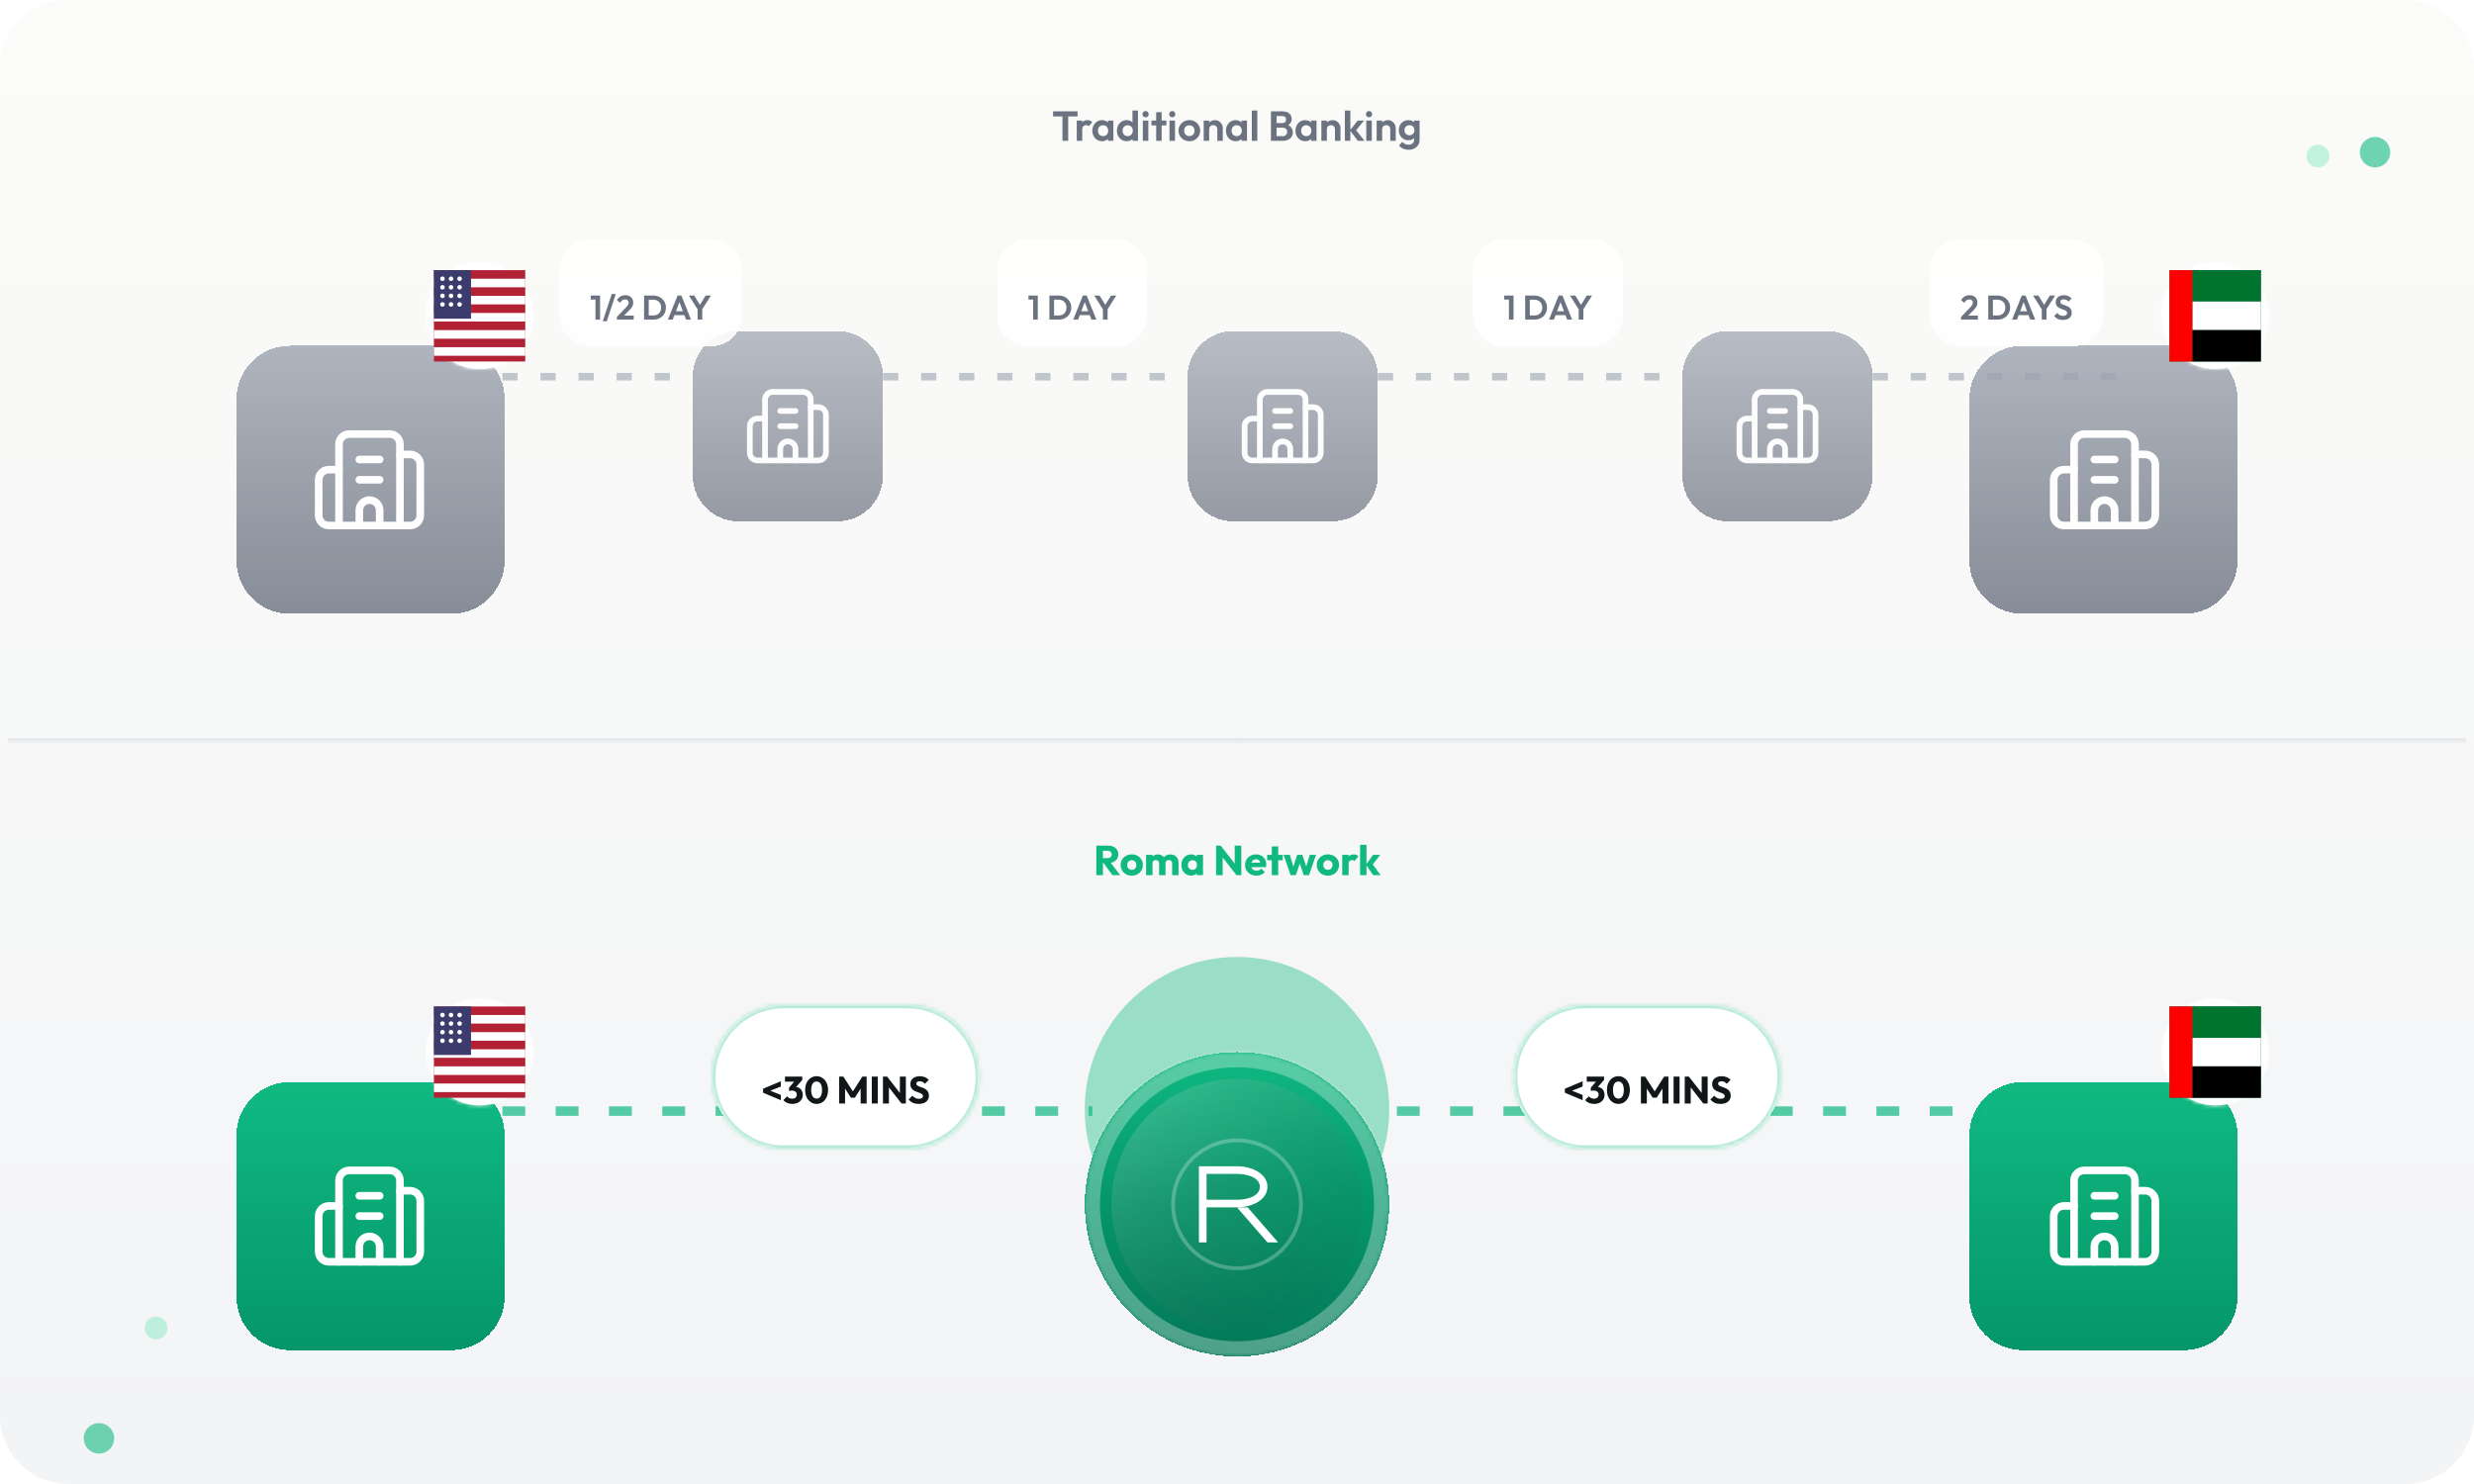 <svg width="650" height="390" viewBox="0 0 650 390" fill="none" xmlns="http://www.w3.org/2000/svg">
<g clip-path="url(#clip0_4786_13151)">
<path d="M0 18C0 8.059 8.059 0 18 0H632C641.941 0 650 8.059 650 18V372C650 381.941 641.941 390 632 390H18C8.059 390 0 381.941 0 372V18Z" fill="url(#paint0_linear_4786_13151)"/>
<g opacity="0.05">
<rect width="646" height="386" transform="translate(2 2)" fill="url(#paint1_radial_4786_13151)"/>
</g>
<mask id="path-2-inside-1_4786_13151" fill="white">
<path d="M2 2H648V195H2V2Z"/>
</mask>
<path d="M648 195V194H2V195V196H648V195Z" fill="#E5E7EB" mask="url(#path-2-inside-1_4786_13151)"/>
<g opacity="0.8" filter="url(#filter0_dd_4786_13151)">
<path d="M62.132 76.869C62.132 69.137 68.4 62.869 76.132 62.869H118.589C126.321 62.869 132.589 69.137 132.589 76.869V119.318C132.589 127.05 126.321 133.318 118.589 133.318H76.132C68.4 133.318 62.132 127.05 62.132 119.318V76.869Z" fill="url(#paint2_linear_4786_13151)" shape-rendering="crispEdges"/>
<path d="M94.405 98.093H99.743" stroke="white" stroke-width="2.002" stroke-linecap="round" stroke-linejoin="round"/>
<path d="M94.405 92.755H99.743" stroke="white" stroke-width="2.002" stroke-linecap="round" stroke-linejoin="round"/>
<path d="M99.743 110.104V106.1C99.743 105.392 99.462 104.713 98.962 104.213C98.461 103.712 97.782 103.431 97.074 103.431C96.366 103.431 95.688 103.712 95.187 104.213C94.686 104.713 94.405 105.392 94.405 106.1V110.104" stroke="white" stroke-width="2.002" stroke-linecap="round" stroke-linejoin="round"/>
<path d="M89.067 95.424H86.398C85.691 95.424 85.012 95.706 84.511 96.206C84.011 96.707 83.73 97.385 83.73 98.093V107.435C83.73 108.143 84.011 108.822 84.511 109.322C85.012 109.823 85.691 110.104 86.398 110.104H107.75C108.458 110.104 109.137 109.823 109.638 109.322C110.138 108.822 110.419 108.143 110.419 107.435V94.09C110.419 93.382 110.138 92.703 109.638 92.203C109.137 91.702 108.458 91.421 107.75 91.421H105.081" stroke="white" stroke-width="2.002" stroke-linecap="round" stroke-linejoin="round"/>
<path d="M89.067 110.104V88.752C89.067 88.044 89.349 87.365 89.849 86.865C90.35 86.364 91.028 86.083 91.736 86.083H102.412C103.12 86.083 103.799 86.364 104.3 86.865C104.8 87.365 105.081 88.044 105.081 88.752V110.104" stroke="white" stroke-width="2.002" stroke-linecap="round" stroke-linejoin="round"/>
</g>
<g filter="url(#filter1_dd_4786_13151)">
<mask id="path-10-inside-2_4786_13151" fill="white">
<path d="M112 69C112 61.268 118.268 55 126 55C133.732 55 140 61.268 140 69C140 76.732 133.732 83 126 83C118.268 83 112 76.732 112 69Z"/>
</mask>
<path d="M112 69C112 61.268 118.268 55 126 55C133.732 55 140 61.268 140 69C140 76.732 133.732 83 126 83C118.268 83 112 76.732 112 69Z" fill="white"/>
<path d="M126 83V81C119.373 81 114 75.627 114 69H112H110C110 77.837 117.163 85 126 85V83ZM140 69H138C138 75.627 132.627 81 126 81V83V85C134.837 85 142 77.837 142 69H140ZM126 55V57C132.627 57 138 62.373 138 69H140H142C142 60.163 134.837 53 126 53V55ZM126 55V53C117.163 53 110 60.163 110 69H112H114C114 62.373 119.373 57 126 57V55Z" fill="white" mask="url(#path-10-inside-2_4786_13151)"/>
<g clip-path="url(#clip1_4786_13151)">
<path d="M138 57H114V81H138V57Z" fill="#B22234"/>
<path d="M114 59.25H138V61.5H114V59.25ZM114 63.75H138V66H114V63.75ZM114 68.25H138V70.5H114V68.25ZM114 72.75H138V75H114V72.75ZM114 77.25H138V79.5H114V77.25Z" fill="white"/>
<path d="M123.75 57H114V69.75H123.75V57Z" fill="#3C3B6E"/>
<path d="M116.25 59.85C116.582 59.85 116.85 59.581 116.85 59.25C116.85 58.919 116.582 58.65 116.25 58.65C115.919 58.65 115.65 58.919 115.65 59.25C115.65 59.581 115.919 59.85 116.25 59.85Z" fill="white"/>
<path d="M118.5 59.85C118.832 59.85 119.1 59.581 119.1 59.25C119.1 58.919 118.832 58.65 118.5 58.65C118.169 58.65 117.9 58.919 117.9 59.25C117.9 59.581 118.169 59.85 118.5 59.85Z" fill="white"/>
<path d="M120.75 59.85C121.082 59.85 121.35 59.581 121.35 59.25C121.35 58.919 121.082 58.65 120.75 58.65C120.419 58.65 120.15 58.919 120.15 59.25C120.15 59.581 120.419 59.85 120.75 59.85Z" fill="white"/>
<path d="M116.25 62.1C116.582 62.1 116.85 61.831 116.85 61.5C116.85 61.169 116.582 60.9 116.25 60.9C115.919 60.9 115.65 61.169 115.65 61.5C115.65 61.831 115.919 62.1 116.25 62.1Z" fill="white"/>
<path d="M118.5 62.1C118.832 62.1 119.1 61.831 119.1 61.5C119.1 61.169 118.832 60.9 118.5 60.9C118.169 60.9 117.9 61.169 117.9 61.5C117.9 61.831 118.169 62.1 118.5 62.1Z" fill="white"/>
<path d="M120.75 62.1C121.082 62.1 121.35 61.831 121.35 61.5C121.35 61.169 121.082 60.9 120.75 60.9C120.419 60.9 120.15 61.169 120.15 61.5C120.15 61.831 120.419 62.1 120.75 62.1Z" fill="white"/>
<path d="M116.25 64.35C116.582 64.35 116.85 64.081 116.85 63.75C116.85 63.419 116.582 63.15 116.25 63.15C115.919 63.15 115.65 63.419 115.65 63.75C115.65 64.081 115.919 64.35 116.25 64.35Z" fill="white"/>
<path d="M118.5 64.35C118.832 64.35 119.1 64.081 119.1 63.75C119.1 63.419 118.832 63.15 118.5 63.15C118.169 63.15 117.9 63.419 117.9 63.75C117.9 64.081 118.169 64.35 118.5 64.35Z" fill="white"/>
<path d="M120.75 64.35C121.082 64.35 121.35 64.081 121.35 63.75C121.35 63.419 121.082 63.15 120.75 63.15C120.419 63.15 120.15 63.419 120.15 63.75C120.15 64.081 120.419 64.35 120.75 64.35Z" fill="white"/>
<path d="M116.25 66.6C116.582 66.6 116.85 66.331 116.85 66C116.85 65.668 116.582 65.4 116.25 65.4C115.919 65.4 115.65 65.668 115.65 66C115.65 66.331 115.919 66.6 116.25 66.6Z" fill="white"/>
<path d="M118.5 66.6C118.832 66.6 119.1 66.331 119.1 66C119.1 65.668 118.832 65.4 118.5 65.4C118.169 65.4 117.9 65.668 117.9 66C117.9 66.331 118.169 66.6 118.5 66.6Z" fill="white"/>
<path d="M120.75 66.6C121.082 66.6 121.35 66.331 121.35 66C121.35 65.668 121.082 65.4 120.75 65.4C120.419 65.4 120.15 65.668 120.15 66C120.15 66.331 120.419 66.6 120.75 66.6Z" fill="white"/>
</g>
</g>
<g opacity="0.7" filter="url(#filter2_dd_4786_13151)">
<path d="M182 85C182 78.373 187.373 73 194 73H220C226.627 73 232 78.373 232 85V111C232 117.627 226.627 123 220 123H194C187.373 123 182 117.627 182 111V85Z" fill="url(#paint3_linear_4786_13151)" shape-rendering="crispEdges"/>
<path d="M205 98H209" stroke="white" stroke-width="1.5" stroke-linecap="round" stroke-linejoin="round"/>
<path d="M205 94H209" stroke="white" stroke-width="1.5" stroke-linecap="round" stroke-linejoin="round"/>
<path d="M209 107V104C209 103.47 208.789 102.961 208.414 102.586C208.039 102.211 207.53 102 207 102C206.47 102 205.961 102.211 205.586 102.586C205.211 102.961 205 103.47 205 104V107" stroke="white" stroke-width="1.5" stroke-linecap="round" stroke-linejoin="round"/>
<path d="M201 96H199C198.47 96 197.961 96.211 197.586 96.586C197.211 96.961 197 97.47 197 98V105C197 105.53 197.211 106.039 197.586 106.414C197.961 106.789 198.47 107 199 107H215C215.53 107 216.039 106.789 216.414 106.414C216.789 106.039 217 105.53 217 105V95C217 94.47 216.789 93.961 216.414 93.586C216.039 93.211 215.53 93 215 93H213" stroke="white" stroke-width="1.5" stroke-linecap="round" stroke-linejoin="round"/>
<path d="M201 107V91C201 90.47 201.211 89.961 201.586 89.586C201.961 89.211 202.47 89 203 89H211C211.53 89 212.039 89.211 212.414 89.586C212.789 89.961 213 90.47 213 91V107" stroke="white" stroke-width="1.5" stroke-linecap="round" stroke-linejoin="round"/>
</g>
<g opacity="0.7" filter="url(#filter3_dd_4786_13151)">
<path d="M312 85C312 78.373 317.373 73 324 73H350C356.627 73 362 78.373 362 85V111C362 117.627 356.627 123 350 123H324C317.373 123 312 117.627 312 111V85Z" fill="url(#paint4_linear_4786_13151)" shape-rendering="crispEdges"/>
<path d="M335 98H339" stroke="white" stroke-width="1.5" stroke-linecap="round" stroke-linejoin="round"/>
<path d="M335 94H339" stroke="white" stroke-width="1.5" stroke-linecap="round" stroke-linejoin="round"/>
<path d="M339 107V104C339 103.47 338.789 102.961 338.414 102.586C338.039 102.211 337.53 102 337 102C336.47 102 335.961 102.211 335.586 102.586C335.211 102.961 335 103.47 335 104V107" stroke="white" stroke-width="1.5" stroke-linecap="round" stroke-linejoin="round"/>
<path d="M331 96H329C328.47 96 327.961 96.211 327.586 96.586C327.211 96.961 327 97.47 327 98V105C327 105.53 327.211 106.039 327.586 106.414C327.961 106.789 328.47 107 329 107H345C345.53 107 346.039 106.789 346.414 106.414C346.789 106.039 347 105.53 347 105V95C347 94.47 346.789 93.961 346.414 93.586C346.039 93.211 345.53 93 345 93H343" stroke="white" stroke-width="1.5" stroke-linecap="round" stroke-linejoin="round"/>
<path d="M331 107V91C331 90.47 331.211 89.961 331.586 89.586C331.961 89.211 332.47 89 333 89H341C341.53 89 342.039 89.211 342.414 89.586C342.789 89.961 343 90.47 343 91V107" stroke="white" stroke-width="1.5" stroke-linecap="round" stroke-linejoin="round"/>
</g>
<g opacity="0.7" filter="url(#filter4_dd_4786_13151)">
<path d="M442 85C442 78.373 447.373 73 454 73H480C486.627 73 492 78.373 492 85V111C492 117.627 486.627 123 480 123H454C447.373 123 442 117.627 442 111V85Z" fill="url(#paint5_linear_4786_13151)" shape-rendering="crispEdges"/>
<path d="M465 98H469" stroke="white" stroke-width="1.5" stroke-linecap="round" stroke-linejoin="round"/>
<path d="M465 94H469" stroke="white" stroke-width="1.5" stroke-linecap="round" stroke-linejoin="round"/>
<path d="M469 107V104C469 103.47 468.789 102.961 468.414 102.586C468.039 102.211 467.53 102 467 102C466.47 102 465.961 102.211 465.586 102.586C465.211 102.961 465 103.47 465 104V107" stroke="white" stroke-width="1.5" stroke-linecap="round" stroke-linejoin="round"/>
<path d="M461 96H459C458.47 96 457.961 96.211 457.586 96.586C457.211 96.961 457 97.47 457 98V105C457 105.53 457.211 106.039 457.586 106.414C457.961 106.789 458.47 107 459 107H475C475.53 107 476.039 106.789 476.414 106.414C476.789 106.039 477 105.53 477 105V95C477 94.47 476.789 93.961 476.414 93.586C476.039 93.211 475.53 93 475 93H473" stroke="white" stroke-width="1.5" stroke-linecap="round" stroke-linejoin="round"/>
<path d="M461 107V91C461 90.47 461.211 89.961 461.586 89.586C461.961 89.211 462.47 89 463 89H471C471.53 89 472.039 89.211 472.414 89.586C472.789 89.961 473 90.47 473 91V107" stroke="white" stroke-width="1.5" stroke-linecap="round" stroke-linejoin="round"/>
</g>
<g opacity="0.8" filter="url(#filter5_dd_4786_13151)">
<path d="M517.41 76.869C517.41 69.137 523.678 62.869 531.41 62.869H573.867C581.599 62.869 587.867 69.137 587.867 76.869V119.318C587.867 127.05 581.599 133.318 573.867 133.318H531.41C523.678 133.318 517.41 127.05 517.41 119.318V76.869Z" fill="url(#paint6_linear_4786_13151)" shape-rendering="crispEdges"/>
<path d="M550.256 98.093H555.594" stroke="white" stroke-width="2.002" stroke-linecap="round" stroke-linejoin="round"/>
<path d="M550.256 92.755H555.594" stroke="white" stroke-width="2.002" stroke-linecap="round" stroke-linejoin="round"/>
<path d="M555.594 110.104V106.1C555.594 105.392 555.313 104.713 554.812 104.213C554.312 103.712 553.633 103.431 552.925 103.431C552.217 103.431 551.538 103.712 551.038 104.213C550.537 104.713 550.256 105.392 550.256 106.1V110.104" stroke="white" stroke-width="2.002" stroke-linecap="round" stroke-linejoin="round"/>
<path d="M544.918 95.424H542.249C541.541 95.424 540.862 95.706 540.362 96.206C539.861 96.707 539.58 97.385 539.58 98.093V107.435C539.58 108.143 539.861 108.822 540.362 109.322C540.862 109.823 541.541 110.104 542.249 110.104H563.601C564.309 110.104 564.988 109.823 565.488 109.322C565.989 108.822 566.27 108.143 566.27 107.435V94.09C566.27 93.382 565.989 92.703 565.488 92.203C564.988 91.702 564.309 91.421 563.601 91.421H560.932" stroke="white" stroke-width="2.002" stroke-linecap="round" stroke-linejoin="round"/>
<path d="M544.918 110.104V88.752C544.918 88.044 545.199 87.365 545.7 86.865C546.2 86.364 546.879 86.083 547.587 86.083H558.263C558.971 86.083 559.65 86.364 560.15 86.865C560.651 87.365 560.932 88.044 560.932 88.752V110.104" stroke="white" stroke-width="2.002" stroke-linecap="round" stroke-linejoin="round"/>
</g>
<g filter="url(#filter6_dd_4786_13151)">
<mask id="path-51-inside-3_4786_13151" fill="white">
<path d="M568 69C568 61.268 574.268 55 582 55C589.732 55 596 61.268 596 69C596 76.732 589.732 83 582 83C574.268 83 568 76.732 568 69Z"/>
</mask>
<path d="M568 69C568 61.268 574.268 55 582 55C589.732 55 596 61.268 596 69C596 76.732 589.732 83 582 83C574.268 83 568 76.732 568 69Z" fill="white"/>
<path d="M582 83V81C575.373 81 570 75.627 570 69H568H566C566 77.837 573.163 85 582 85V83ZM596 69H594C594 75.627 588.627 81 582 81V83V85C590.837 85 598 77.837 598 69H596ZM582 55V57C588.627 57 594 62.373 594 69H596H598C598 60.163 590.837 53 582 53V55ZM582 55V53C573.163 53 566 60.163 566 69H568H570C570 62.373 575.373 57 582 57V55Z" fill="white" mask="url(#path-51-inside-3_4786_13151)"/>
<g clip-path="url(#clip2_4786_13151)">
<path d="M594 57H570V81H594V57Z" fill="#00732F"/>
<path d="M594 57H576V65.25H594V57Z" fill="#00732F"/>
<path d="M594 65.25H576V72.75H594V65.25Z" fill="white"/>
<path d="M594 72.75H576V81H594V72.75Z" fill="black"/>
<path d="M576 57H570V81H576V57Z" fill="#FF0000"/>
</g>
</g>
<path opacity="0.6" d="M132 99H182" stroke="#9CA3AF" stroke-width="2" stroke-dasharray="4 6"/>
<path opacity="0.6" d="M232 99H312" stroke="#9CA3AF" stroke-width="2" stroke-dasharray="4 6"/>
<path opacity="0.6" d="M362 99H442" stroke="#9CA3AF" stroke-width="2" stroke-dasharray="4 6"/>
<path opacity="0.6" d="M492 99H562" stroke="#9CA3AF" stroke-width="2" stroke-dasharray="4 6"/>
<g filter="url(#filter7_dd_4786_13151)">
<path d="M147 65C147 60.582 150.582 57 155 57H186.938C191.356 57 194.938 60.582 194.938 65V77C194.938 81.418 191.356 85 186.938 85H155C150.582 85 147 81.418 147 77V65Z" fill="white" fill-opacity="0.9" shape-rendering="crispEdges"/>
<path d="M156.449 78V71.673H157.655V78H156.449ZM155.207 72.735V71.673H157.565V72.735H155.207ZM158.359 78.423L160.726 71.268H161.788L159.421 78.423H158.359ZM162.072 77.298L164.457 74.805C164.625 74.625 164.76 74.466 164.862 74.328C164.97 74.184 165.048 74.049 165.096 73.923C165.144 73.791 165.168 73.659 165.168 73.527C165.168 73.263 165.081 73.056 164.907 72.906C164.739 72.756 164.52 72.681 164.25 72.681C163.974 72.681 163.728 72.753 163.512 72.897C163.302 73.041 163.104 73.269 162.918 73.581L162.081 72.87C162.333 72.444 162.645 72.123 163.017 71.907C163.395 71.685 163.827 71.574 164.313 71.574C164.727 71.574 165.087 71.655 165.393 71.817C165.705 71.979 165.945 72.204 166.113 72.492C166.281 72.78 166.365 73.116 166.365 73.5C166.365 73.758 166.332 73.992 166.266 74.202C166.206 74.412 166.101 74.622 165.951 74.832C165.807 75.036 165.606 75.267 165.348 75.525L163.611 77.298H162.072ZM162.072 78V77.298L163.116 76.938H166.5V78H162.072ZM170.055 78V76.911H171.666C172.074 76.911 172.431 76.827 172.737 76.659C173.043 76.485 173.28 76.242 173.448 75.93C173.622 75.618 173.709 75.249 173.709 74.823C173.709 74.409 173.622 74.049 173.448 73.743C173.274 73.431 173.034 73.191 172.728 73.023C172.422 72.849 172.068 72.762 171.666 72.762H170.028V71.673H171.684C172.152 71.673 172.584 71.751 172.98 71.907C173.382 72.063 173.73 72.285 174.024 72.573C174.324 72.855 174.555 73.188 174.717 73.572C174.885 73.956 174.969 74.376 174.969 74.832C174.969 75.288 174.885 75.711 174.717 76.101C174.555 76.485 174.327 76.821 174.033 77.109C173.739 77.391 173.391 77.61 172.989 77.766C172.593 77.922 172.164 78 171.702 78H170.055ZM169.218 78V71.673H170.442V78H169.218ZM175.474 78L178.021 71.673H179.02L181.558 78H180.253L178.291 72.807H178.741L176.752 78H175.474ZM176.824 76.821V75.795H180.226V76.821H176.824ZM183.441 75.561L180.993 71.673H182.406L184.305 74.787H183.495L185.394 71.673H186.789L184.314 75.561H183.441ZM183.279 78V74.904H184.512V78H183.279Z" fill="#6B7280"/>
</g>
<g filter="url(#filter8_dd_4786_13151)">
<path d="M262 65C262 60.582 265.582 57 270 57H293.438C297.856 57 301.438 60.582 301.438 65V77C301.438 81.418 297.856 85 293.438 85H270C265.582 85 262 81.418 262 77V65Z" fill="white" fill-opacity="0.9" shape-rendering="crispEdges"/>
<path d="M271.449 78V71.673H272.655V78H271.449ZM270.207 72.735V71.673H272.565V72.735H270.207ZM276.548 78V76.911H278.159C278.567 76.911 278.924 76.827 279.23 76.659C279.536 76.485 279.773 76.242 279.941 75.93C280.115 75.618 280.202 75.249 280.202 74.823C280.202 74.409 280.115 74.049 279.941 73.743C279.767 73.431 279.527 73.191 279.221 73.023C278.915 72.849 278.561 72.762 278.159 72.762H276.521V71.673H278.177C278.645 71.673 279.077 71.751 279.473 71.907C279.875 72.063 280.223 72.285 280.517 72.573C280.817 72.855 281.048 73.188 281.21 73.572C281.378 73.956 281.462 74.376 281.462 74.832C281.462 75.288 281.378 75.711 281.21 76.101C281.048 76.485 280.82 76.821 280.526 77.109C280.232 77.391 279.884 77.61 279.482 77.766C279.086 77.922 278.657 78 278.195 78H276.548ZM275.711 78V71.673H276.935V78H275.711ZM281.966 78L284.513 71.673H285.512L288.05 78H286.745L284.783 72.807H285.233L283.244 78H281.966ZM283.316 76.821V75.795H286.718V76.821H283.316ZM289.933 75.561L287.485 71.673H288.898L290.797 74.787H289.987L291.886 71.673H293.281L290.806 75.561H289.933ZM289.771 78V74.904H291.004V78H289.771Z" fill="#6B7280"/>
</g>
<g filter="url(#filter9_dd_4786_13151)">
<path d="M387 65C387 60.582 390.582 57 395 57H418.438C422.856 57 426.438 60.582 426.438 65V77C426.438 81.418 422.856 85 418.438 85H395C390.582 85 387 81.418 387 77V65Z" fill="white" fill-opacity="0.9" shape-rendering="crispEdges"/>
<path d="M396.449 78V71.673H397.655V78H396.449ZM395.207 72.735V71.673H397.565V72.735H395.207ZM401.548 78V76.911H403.159C403.567 76.911 403.924 76.827 404.23 76.659C404.536 76.485 404.773 76.242 404.941 75.93C405.115 75.618 405.202 75.249 405.202 74.823C405.202 74.409 405.115 74.049 404.941 73.743C404.767 73.431 404.527 73.191 404.221 73.023C403.915 72.849 403.561 72.762 403.159 72.762H401.521V71.673H403.177C403.645 71.673 404.077 71.751 404.473 71.907C404.875 72.063 405.223 72.285 405.517 72.573C405.817 72.855 406.048 73.188 406.21 73.572C406.378 73.956 406.462 74.376 406.462 74.832C406.462 75.288 406.378 75.711 406.21 76.101C406.048 76.485 405.82 76.821 405.526 77.109C405.232 77.391 404.884 77.61 404.482 77.766C404.086 77.922 403.657 78 403.195 78H401.548ZM400.711 78V71.673H401.935V78H400.711ZM406.966 78L409.513 71.673H410.512L413.05 78H411.745L409.783 72.807H410.233L408.244 78H406.966ZM408.316 76.821V75.795H411.718V76.821H408.316ZM414.933 75.561L412.485 71.673H413.898L415.797 74.787H414.987L416.886 71.673H418.281L415.806 75.561H414.933ZM414.771 78V74.904H416.004V78H414.771Z" fill="#6B7280"/>
</g>
<g filter="url(#filter10_dd_4786_13151)">
<path d="M507 65C507 60.582 510.582 57 515 57H544.641C549.059 57 552.641 60.582 552.641 65V77C552.641 81.418 549.059 85 544.641 85H515C510.582 85 507 81.418 507 77V65Z" fill="white" fill-opacity="0.9" shape-rendering="crispEdges"/>
<path d="M515.234 77.298L517.619 74.805C517.787 74.625 517.922 74.466 518.024 74.328C518.132 74.184 518.21 74.049 518.258 73.923C518.306 73.791 518.33 73.659 518.33 73.527C518.33 73.263 518.243 73.056 518.069 72.906C517.901 72.756 517.682 72.681 517.412 72.681C517.136 72.681 516.89 72.753 516.674 72.897C516.464 73.041 516.266 73.269 516.08 73.581L515.243 72.87C515.495 72.444 515.807 72.123 516.179 71.907C516.557 71.685 516.989 71.574 517.475 71.574C517.889 71.574 518.249 71.655 518.555 71.817C518.867 71.979 519.107 72.204 519.275 72.492C519.443 72.78 519.527 73.116 519.527 73.5C519.527 73.758 519.494 73.992 519.428 74.202C519.368 74.412 519.263 74.622 519.113 74.832C518.969 75.036 518.768 75.267 518.51 75.525L516.773 77.298H515.234ZM515.234 78V77.298L516.278 76.938H519.662V78H515.234ZM523.217 78V76.911H524.828C525.236 76.911 525.593 76.827 525.899 76.659C526.205 76.485 526.442 76.242 526.61 75.93C526.784 75.618 526.871 75.249 526.871 74.823C526.871 74.409 526.784 74.049 526.61 73.743C526.436 73.431 526.196 73.191 525.89 73.023C525.584 72.849 525.23 72.762 524.828 72.762H523.19V71.673H524.846C525.314 71.673 525.746 71.751 526.142 71.907C526.544 72.063 526.892 72.285 527.186 72.573C527.486 72.855 527.717 73.188 527.879 73.572C528.047 73.956 528.131 74.376 528.131 74.832C528.131 75.288 528.047 75.711 527.879 76.101C527.717 76.485 527.489 76.821 527.195 77.109C526.901 77.391 526.553 77.61 526.151 77.766C525.755 77.922 525.326 78 524.864 78H523.217ZM522.38 78V71.673H523.604V78H522.38ZM528.636 78L531.183 71.673H532.182L534.72 78H533.415L531.453 72.807H531.903L529.914 78H528.636ZM529.986 76.821V75.795H533.388V76.821H529.986ZM536.603 75.561L534.155 71.673H535.568L537.467 74.787H536.657L538.556 71.673H539.951L537.476 75.561H536.603ZM536.441 78V74.904H537.674V78H536.441ZM541.988 78.09C541.478 78.09 541.04 78.003 540.674 77.829C540.314 77.655 539.987 77.394 539.693 77.046L540.503 76.236C540.689 76.482 540.905 76.674 541.151 76.812C541.397 76.944 541.697 77.01 542.051 77.01C542.369 77.01 542.621 76.947 542.807 76.821C542.999 76.695 543.095 76.521 543.095 76.299C543.095 76.107 543.041 75.951 542.933 75.831C542.825 75.711 542.681 75.609 542.501 75.525C542.327 75.441 542.132 75.366 541.916 75.3C541.706 75.228 541.493 75.147 541.277 75.057C541.067 74.967 540.872 74.856 540.692 74.724C540.518 74.586 540.377 74.412 540.269 74.202C540.161 73.986 540.107 73.716 540.107 73.392C540.107 73.008 540.2 72.681 540.386 72.411C540.572 72.141 540.827 71.934 541.151 71.79C541.475 71.646 541.841 71.574 542.249 71.574C542.681 71.574 543.071 71.655 543.419 71.817C543.767 71.979 544.052 72.189 544.274 72.447L543.464 73.257C543.278 73.053 543.086 72.903 542.888 72.807C542.696 72.711 542.477 72.663 542.231 72.663C541.949 72.663 541.727 72.717 541.565 72.825C541.403 72.933 541.322 73.089 541.322 73.293C541.322 73.467 541.376 73.608 541.484 73.716C541.592 73.824 541.733 73.917 541.907 73.995C542.087 74.073 542.282 74.148 542.492 74.22C542.708 74.292 542.921 74.373 543.131 74.463C543.347 74.553 543.542 74.67 543.716 74.814C543.896 74.958 544.04 75.144 544.148 75.372C544.256 75.594 544.31 75.87 544.31 76.2C544.31 76.788 544.103 77.25 543.689 77.586C543.275 77.922 542.708 78.09 541.988 78.09Z" fill="#6B7280"/>
</g>
<path d="M279.144 37V29.432H280.651V37H279.144ZM276.68 30.598V29.267H283.115V30.598H276.68ZM282.898 37V31.687H284.339V37H282.898ZM284.339 34.063L283.778 33.689C283.844 33.036 284.034 32.523 284.35 32.149C284.665 31.768 285.12 31.577 285.714 31.577C285.97 31.577 286.201 31.621 286.407 31.709C286.612 31.79 286.799 31.925 286.968 32.116L286.066 33.15C285.985 33.062 285.886 32.996 285.769 32.952C285.659 32.908 285.53 32.886 285.384 32.886C285.076 32.886 284.823 32.985 284.625 33.183C284.434 33.374 284.339 33.667 284.339 34.063ZM289.546 37.11C289.062 37.11 288.625 36.989 288.237 36.747C287.848 36.505 287.544 36.175 287.324 35.757C287.104 35.339 286.994 34.87 286.994 34.349C286.994 33.821 287.104 33.348 287.324 32.93C287.544 32.512 287.848 32.182 288.237 31.94C288.625 31.698 289.062 31.577 289.546 31.577C289.927 31.577 290.268 31.654 290.569 31.808C290.869 31.962 291.108 32.178 291.284 32.457C291.467 32.728 291.566 33.036 291.581 33.381V35.295C291.566 35.647 291.467 35.959 291.284 36.23C291.108 36.501 290.869 36.718 290.569 36.879C290.268 37.033 289.927 37.11 289.546 37.11ZM289.81 35.779C290.213 35.779 290.539 35.647 290.789 35.383C291.038 35.112 291.163 34.763 291.163 34.338C291.163 34.059 291.104 33.814 290.987 33.601C290.877 33.381 290.719 33.212 290.514 33.095C290.316 32.97 290.081 32.908 289.81 32.908C289.546 32.908 289.311 32.97 289.106 33.095C288.908 33.212 288.75 33.381 288.633 33.601C288.523 33.814 288.468 34.059 288.468 34.338C288.468 34.624 288.523 34.877 288.633 35.097C288.75 35.31 288.908 35.478 289.106 35.603C289.311 35.72 289.546 35.779 289.81 35.779ZM291.086 37V35.57L291.317 34.272L291.086 32.996V31.687H292.516V37H291.086ZM296.034 37.11C295.543 37.11 295.103 36.989 294.714 36.747C294.326 36.505 294.018 36.175 293.79 35.757C293.57 35.339 293.46 34.87 293.46 34.349C293.46 33.821 293.57 33.348 293.79 32.93C294.018 32.512 294.322 32.182 294.703 31.94C295.092 31.698 295.536 31.577 296.034 31.577C296.416 31.577 296.757 31.654 297.057 31.808C297.365 31.962 297.611 32.178 297.794 32.457C297.985 32.728 298.088 33.036 298.102 33.381V35.273C298.088 35.618 297.989 35.929 297.805 36.208C297.622 36.487 297.376 36.707 297.068 36.868C296.76 37.029 296.416 37.11 296.034 37.11ZM296.276 35.779C296.548 35.779 296.782 35.72 296.98 35.603C297.186 35.478 297.343 35.31 297.453 35.097C297.571 34.877 297.629 34.624 297.629 34.338C297.629 34.059 297.571 33.814 297.453 33.601C297.343 33.381 297.186 33.212 296.98 33.095C296.782 32.97 296.551 32.908 296.287 32.908C296.016 32.908 295.778 32.97 295.572 33.095C295.374 33.22 295.217 33.388 295.099 33.601C294.989 33.814 294.934 34.059 294.934 34.338C294.934 34.624 294.989 34.877 295.099 35.097C295.217 35.31 295.378 35.478 295.583 35.603C295.789 35.72 296.02 35.779 296.276 35.779ZM298.982 37H297.552V35.57L297.783 34.272L297.541 32.996V29.047H298.982V37ZM300.257 37V31.687H301.709V37H300.257ZM300.983 30.829C300.748 30.829 300.554 30.752 300.4 30.598C300.246 30.437 300.169 30.239 300.169 30.004C300.169 29.777 300.246 29.582 300.4 29.421C300.554 29.26 300.748 29.179 300.983 29.179C301.225 29.179 301.419 29.26 301.566 29.421C301.72 29.582 301.797 29.777 301.797 30.004C301.797 30.239 301.72 30.437 301.566 30.598C301.419 30.752 301.225 30.829 300.983 30.829ZM303.767 37V29.476H305.208V37H303.767ZM302.524 32.952V31.687H306.451V32.952H302.524ZM307.261 37V31.687H308.713V37H307.261ZM307.987 30.829C307.752 30.829 307.558 30.752 307.404 30.598C307.25 30.437 307.173 30.239 307.173 30.004C307.173 29.777 307.25 29.582 307.404 29.421C307.558 29.26 307.752 29.179 307.987 29.179C308.229 29.179 308.423 29.26 308.57 29.421C308.724 29.582 308.801 29.777 308.801 30.004C308.801 30.239 308.724 30.437 308.57 30.598C308.423 30.752 308.229 30.829 307.987 30.829ZM312.487 37.11C311.951 37.11 311.467 36.989 311.035 36.747C310.609 36.498 310.268 36.164 310.012 35.746C309.762 35.321 309.638 34.848 309.638 34.327C309.638 33.806 309.762 33.341 310.012 32.93C310.261 32.512 310.602 32.182 311.035 31.94C311.467 31.691 311.948 31.566 312.476 31.566C313.018 31.566 313.502 31.691 313.928 31.94C314.36 32.182 314.701 32.512 314.951 32.93C315.2 33.341 315.325 33.806 315.325 34.327C315.325 34.848 315.2 35.321 314.951 35.746C314.701 36.164 314.36 36.498 313.928 36.747C313.502 36.989 313.022 37.11 312.487 37.11ZM312.476 35.768C312.747 35.768 312.985 35.709 313.191 35.592C313.403 35.467 313.565 35.299 313.675 35.086C313.792 34.866 313.851 34.617 313.851 34.338C313.851 34.059 313.792 33.814 313.675 33.601C313.557 33.388 313.396 33.223 313.191 33.106C312.985 32.981 312.747 32.919 312.476 32.919C312.212 32.919 311.977 32.981 311.772 33.106C311.566 33.223 311.405 33.388 311.288 33.601C311.17 33.814 311.112 34.059 311.112 34.338C311.112 34.617 311.17 34.866 311.288 35.086C311.405 35.299 311.566 35.467 311.772 35.592C311.977 35.709 312.212 35.768 312.476 35.768ZM319.827 37V33.953C319.827 33.638 319.728 33.381 319.53 33.183C319.332 32.985 319.076 32.886 318.76 32.886C318.555 32.886 318.372 32.93 318.21 33.018C318.049 33.106 317.921 33.231 317.825 33.392C317.737 33.553 317.693 33.74 317.693 33.953L317.132 33.667C317.132 33.249 317.22 32.886 317.396 32.578C317.58 32.263 317.829 32.017 318.144 31.841C318.467 31.665 318.83 31.577 319.233 31.577C319.622 31.577 319.97 31.676 320.278 31.874C320.586 32.065 320.828 32.318 321.004 32.633C321.18 32.941 321.268 33.275 321.268 33.634V37H319.827ZM316.252 37V31.687H317.693V37H316.252ZM324.651 37.11C324.167 37.11 323.731 36.989 323.342 36.747C322.953 36.505 322.649 36.175 322.429 35.757C322.209 35.339 322.099 34.87 322.099 34.349C322.099 33.821 322.209 33.348 322.429 32.93C322.649 32.512 322.953 32.182 323.342 31.94C323.731 31.698 324.167 31.577 324.651 31.577C325.032 31.577 325.373 31.654 325.674 31.808C325.975 31.962 326.213 32.178 326.389 32.457C326.572 32.728 326.671 33.036 326.686 33.381V35.295C326.671 35.647 326.572 35.959 326.389 36.23C326.213 36.501 325.975 36.718 325.674 36.879C325.373 37.033 325.032 37.11 324.651 37.11ZM324.915 35.779C325.318 35.779 325.645 35.647 325.894 35.383C326.143 35.112 326.268 34.763 326.268 34.338C326.268 34.059 326.209 33.814 326.092 33.601C325.982 33.381 325.824 33.212 325.619 33.095C325.421 32.97 325.186 32.908 324.915 32.908C324.651 32.908 324.416 32.97 324.211 33.095C324.013 33.212 323.855 33.381 323.738 33.601C323.628 33.814 323.573 34.059 323.573 34.338C323.573 34.624 323.628 34.877 323.738 35.097C323.855 35.31 324.013 35.478 324.211 35.603C324.416 35.72 324.651 35.779 324.915 35.779ZM326.191 37V35.57L326.422 34.272L326.191 32.996V31.687H327.621V37H326.191ZM328.896 37V29.047H330.337V37H328.896ZM335.016 37V35.779H337.029C337.388 35.779 337.667 35.669 337.865 35.449C338.07 35.229 338.173 34.969 338.173 34.668C338.173 34.463 338.129 34.276 338.041 34.107C337.953 33.938 337.821 33.806 337.645 33.711C337.476 33.608 337.271 33.557 337.029 33.557H335.016V32.347H336.864C337.172 32.347 337.418 32.27 337.601 32.116C337.792 31.962 337.887 31.731 337.887 31.423C337.887 31.108 337.792 30.873 337.601 30.719C337.418 30.565 337.172 30.488 336.864 30.488H335.016V29.267H337.04C337.553 29.267 337.982 29.362 338.327 29.553C338.679 29.736 338.943 29.982 339.119 30.29C339.295 30.591 339.383 30.921 339.383 31.28C339.383 31.72 339.247 32.101 338.976 32.424C338.712 32.739 338.323 32.974 337.81 33.128L337.876 32.644C338.448 32.805 338.888 33.073 339.196 33.447C339.511 33.814 339.669 34.257 339.669 34.778C339.669 35.189 339.566 35.563 339.361 35.9C339.163 36.23 338.87 36.498 338.481 36.703C338.1 36.901 337.634 37 337.084 37H335.016ZM333.916 37V29.267H335.401V37H333.916ZM342.923 37.11C342.439 37.11 342.003 36.989 341.614 36.747C341.226 36.505 340.921 36.175 340.701 35.757C340.481 35.339 340.371 34.87 340.371 34.349C340.371 33.821 340.481 33.348 340.701 32.93C340.921 32.512 341.226 32.182 341.614 31.94C342.003 31.698 342.439 31.577 342.923 31.577C343.305 31.577 343.646 31.654 343.946 31.808C344.247 31.962 344.485 32.178 344.661 32.457C344.845 32.728 344.944 33.036 344.958 33.381V35.295C344.944 35.647 344.845 35.959 344.661 36.23C344.485 36.501 344.247 36.718 343.946 36.879C343.646 37.033 343.305 37.11 342.923 37.11ZM343.187 35.779C343.591 35.779 343.917 35.647 344.166 35.383C344.416 35.112 344.54 34.763 344.54 34.338C344.54 34.059 344.482 33.814 344.364 33.601C344.254 33.381 344.097 33.212 343.891 33.095C343.693 32.97 343.459 32.908 343.187 32.908C342.923 32.908 342.689 32.97 342.483 33.095C342.285 33.212 342.128 33.381 342.01 33.601C341.9 33.814 341.845 34.059 341.845 34.338C341.845 34.624 341.9 34.877 342.01 35.097C342.128 35.31 342.285 35.478 342.483 35.603C342.689 35.72 342.923 35.779 343.187 35.779ZM344.463 37V35.57L344.694 34.272L344.463 32.996V31.687H345.893V37H344.463ZM350.743 37V33.953C350.743 33.638 350.644 33.381 350.446 33.183C350.248 32.985 349.992 32.886 349.676 32.886C349.471 32.886 349.288 32.93 349.126 33.018C348.965 33.106 348.837 33.231 348.741 33.392C348.653 33.553 348.609 33.74 348.609 33.953L348.048 33.667C348.048 33.249 348.136 32.886 348.312 32.578C348.496 32.263 348.745 32.017 349.06 31.841C349.383 31.665 349.746 31.577 350.149 31.577C350.538 31.577 350.886 31.676 351.194 31.874C351.502 32.065 351.744 32.318 351.92 32.633C352.096 32.941 352.184 33.275 352.184 33.634V37H350.743ZM347.168 37V31.687H348.609V37H347.168ZM356.733 37L354.676 34.261L356.722 31.687H358.383L355.985 34.591L356.04 33.887L358.493 37H356.733ZM353.345 37V29.047H354.786V37H353.345ZM358.963 37V31.687H360.415V37H358.963ZM359.689 30.829C359.455 30.829 359.26 30.752 359.106 30.598C358.952 30.437 358.875 30.239 358.875 30.004C358.875 29.777 358.952 29.582 359.106 29.421C359.26 29.26 359.455 29.179 359.689 29.179C359.931 29.179 360.126 29.26 360.272 29.421C360.426 29.582 360.503 29.777 360.503 30.004C360.503 30.239 360.426 30.437 360.272 30.598C360.126 30.752 359.931 30.829 359.689 30.829ZM365.267 37V33.953C365.267 33.638 365.168 33.381 364.97 33.183C364.772 32.985 364.515 32.886 364.2 32.886C363.994 32.886 363.811 32.93 363.65 33.018C363.488 33.106 363.36 33.231 363.265 33.392C363.177 33.553 363.133 33.74 363.133 33.953L362.572 33.667C362.572 33.249 362.66 32.886 362.836 32.578C363.019 32.263 363.268 32.017 363.584 31.841C363.906 31.665 364.269 31.577 364.673 31.577C365.061 31.577 365.41 31.676 365.718 31.874C366.026 32.065 366.268 32.318 366.444 32.633C366.62 32.941 366.708 33.275 366.708 33.634V37H365.267ZM361.692 37V31.687H363.133V37H361.692ZM370.09 39.354C369.526 39.354 369.027 39.251 368.594 39.046C368.162 38.848 367.817 38.566 367.56 38.199L368.473 37.286C368.679 37.528 368.906 37.711 369.155 37.836C369.412 37.968 369.72 38.034 370.079 38.034C370.527 38.034 370.879 37.92 371.135 37.693C371.399 37.466 371.531 37.15 371.531 36.747V35.416L371.773 34.25L371.542 33.084V31.687H372.972V36.725C372.972 37.253 372.848 37.711 372.598 38.1C372.356 38.496 372.019 38.804 371.586 39.024C371.154 39.244 370.655 39.354 370.09 39.354ZM370.024 36.857C369.548 36.857 369.119 36.743 368.737 36.516C368.356 36.281 368.055 35.962 367.835 35.559C367.623 35.156 367.516 34.705 367.516 34.206C367.516 33.707 367.623 33.26 367.835 32.864C368.055 32.468 368.356 32.156 368.737 31.929C369.119 31.694 369.548 31.577 370.024 31.577C370.42 31.577 370.769 31.654 371.069 31.808C371.377 31.962 371.619 32.175 371.795 32.446C371.971 32.71 372.067 33.022 372.081 33.381V35.053C372.067 35.405 371.968 35.72 371.784 35.999C371.608 36.27 371.366 36.483 371.058 36.637C370.758 36.784 370.413 36.857 370.024 36.857ZM370.31 35.548C370.574 35.548 370.802 35.493 370.992 35.383C371.19 35.266 371.344 35.108 371.454 34.91C371.564 34.705 371.619 34.474 371.619 34.217C371.619 33.953 371.564 33.722 371.454 33.524C371.344 33.326 371.19 33.172 370.992 33.062C370.802 32.945 370.574 32.886 370.31 32.886C370.046 32.886 369.815 32.945 369.617 33.062C369.419 33.172 369.265 33.33 369.155 33.535C369.045 33.733 368.99 33.96 368.99 34.217C368.99 34.466 369.045 34.694 369.155 34.899C369.265 35.097 369.419 35.255 369.617 35.372C369.815 35.489 370.046 35.548 370.31 35.548Z" fill="#6B7280"/>
<g filter="url(#filter11_dd_4786_13151)">
<path d="M62.132 270.369C62.132 262.637 68.4 256.369 76.132 256.369H118.589C126.321 256.369 132.589 262.637 132.589 270.369V312.818C132.589 320.55 126.321 326.818 118.589 326.818H76.132C68.4 326.818 62.132 320.55 62.132 312.818V270.369Z" fill="url(#paint7_linear_4786_13151)" shape-rendering="crispEdges"/>
<path d="M94.405 291.593H99.743" stroke="white" stroke-width="2.002" stroke-linecap="round" stroke-linejoin="round"/>
<path d="M94.405 286.255H99.743" stroke="white" stroke-width="2.002" stroke-linecap="round" stroke-linejoin="round"/>
<path d="M99.743 303.604V299.6C99.743 298.892 99.462 298.213 98.962 297.713C98.461 297.212 97.782 296.931 97.074 296.931C96.366 296.931 95.688 297.212 95.187 297.713C94.686 298.213 94.405 298.892 94.405 299.6V303.604" stroke="white" stroke-width="2.002" stroke-linecap="round" stroke-linejoin="round"/>
<path d="M89.067 288.924H86.398C85.691 288.924 85.012 289.205 84.511 289.706C84.011 290.207 83.73 290.885 83.73 291.593V300.935C83.73 301.643 84.011 302.321 84.511 302.822C85.012 303.322 85.691 303.604 86.398 303.604H107.75C108.458 303.604 109.137 303.322 109.638 302.822C110.138 302.321 110.419 301.643 110.419 300.935V287.59C110.419 286.882 110.138 286.203 109.638 285.703C109.137 285.202 108.458 284.921 107.75 284.921H105.081" stroke="white" stroke-width="2.002" stroke-linecap="round" stroke-linejoin="round"/>
<path d="M89.067 303.604V282.252C89.067 281.544 89.349 280.865 89.849 280.364C90.35 279.864 91.028 279.583 91.736 279.583H102.412C103.12 279.583 103.799 279.864 104.3 280.364C104.8 280.865 105.081 281.544 105.081 282.252V303.604" stroke="white" stroke-width="2.002" stroke-linecap="round" stroke-linejoin="round"/>
</g>
<g filter="url(#filter12_dd_4786_13151)">
<mask id="path-77-inside-4_4786_13151" fill="white">
<path d="M112 262.5C112 254.768 118.268 248.5 126 248.5C133.732 248.5 140 254.768 140 262.5C140 270.232 133.732 276.5 126 276.5C118.268 276.5 112 270.232 112 262.5Z"/>
</mask>
<path d="M112 262.5C112 254.768 118.268 248.5 126 248.5C133.732 248.5 140 254.768 140 262.5C140 270.232 133.732 276.5 126 276.5C118.268 276.5 112 270.232 112 262.5Z" fill="white"/>
<path d="M126 276.5V274.5C119.373 274.5 114 269.127 114 262.5H112H110C110 271.337 117.163 278.5 126 278.5V276.5ZM140 262.5H138C138 269.127 132.627 274.5 126 274.5V276.5V278.5C134.837 278.5 142 271.337 142 262.5H140ZM126 248.5V250.5C132.627 250.5 138 255.873 138 262.5H140H142C142 253.663 134.837 246.5 126 246.5V248.5ZM126 248.5V246.5C117.163 246.5 110 253.663 110 262.5H112H114C114 255.873 119.373 250.5 126 250.5V248.5Z" fill="white" mask="url(#path-77-inside-4_4786_13151)"/>
<g clip-path="url(#clip3_4786_13151)">
<path d="M138 250.5H114V274.5H138V250.5Z" fill="#B22234"/>
<path d="M114 252.75H138V255H114V252.75ZM114 257.25H138V259.5H114V257.25ZM114 261.75H138V264H114V261.75ZM114 266.25H138V268.5H114V266.25ZM114 270.75H138V273H114V270.75Z" fill="white"/>
<path d="M123.75 250.5H114V263.25H123.75V250.5Z" fill="#3C3B6E"/>
<path d="M116.25 253.35C116.582 253.35 116.85 253.081 116.85 252.75C116.85 252.419 116.582 252.15 116.25 252.15C115.919 252.15 115.65 252.419 115.65 252.75C115.65 253.081 115.919 253.35 116.25 253.35Z" fill="white"/>
<path d="M118.5 253.35C118.832 253.35 119.1 253.081 119.1 252.75C119.1 252.419 118.832 252.15 118.5 252.15C118.169 252.15 117.9 252.419 117.9 252.75C117.9 253.081 118.169 253.35 118.5 253.35Z" fill="white"/>
<path d="M120.75 253.35C121.082 253.35 121.35 253.081 121.35 252.75C121.35 252.419 121.082 252.15 120.75 252.15C120.419 252.15 120.15 252.419 120.15 252.75C120.15 253.081 120.419 253.35 120.75 253.35Z" fill="white"/>
<path d="M116.25 255.6C116.582 255.6 116.85 255.331 116.85 255C116.85 254.669 116.582 254.4 116.25 254.4C115.919 254.4 115.65 254.669 115.65 255C115.65 255.331 115.919 255.6 116.25 255.6Z" fill="white"/>
<path d="M118.5 255.6C118.832 255.6 119.1 255.331 119.1 255C119.1 254.669 118.832 254.4 118.5 254.4C118.169 254.4 117.9 254.669 117.9 255C117.9 255.331 118.169 255.6 118.5 255.6Z" fill="white"/>
<path d="M120.75 255.6C121.082 255.6 121.35 255.331 121.35 255C121.35 254.669 121.082 254.4 120.75 254.4C120.419 254.4 120.15 254.669 120.15 255C120.15 255.331 120.419 255.6 120.75 255.6Z" fill="white"/>
<path d="M116.25 257.85C116.582 257.85 116.85 257.581 116.85 257.25C116.85 256.919 116.582 256.65 116.25 256.65C115.919 256.65 115.65 256.919 115.65 257.25C115.65 257.581 115.919 257.85 116.25 257.85Z" fill="white"/>
<path d="M118.5 257.85C118.832 257.85 119.1 257.581 119.1 257.25C119.1 256.919 118.832 256.65 118.5 256.65C118.169 256.65 117.9 256.919 117.9 257.25C117.9 257.581 118.169 257.85 118.5 257.85Z" fill="white"/>
<path d="M120.75 257.85C121.082 257.85 121.35 257.581 121.35 257.25C121.35 256.919 121.082 256.65 120.75 256.65C120.419 256.65 120.15 256.919 120.15 257.25C120.15 257.581 120.419 257.85 120.75 257.85Z" fill="white"/>
<path d="M116.25 260.1C116.582 260.1 116.85 259.831 116.85 259.5C116.85 259.169 116.582 258.9 116.25 258.9C115.919 258.9 115.65 259.169 115.65 259.5C115.65 259.831 115.919 260.1 116.25 260.1Z" fill="white"/>
<path d="M118.5 260.1C118.832 260.1 119.1 259.831 119.1 259.5C119.1 259.169 118.832 258.9 118.5 258.9C118.169 258.9 117.9 259.169 117.9 259.5C117.9 259.831 118.169 260.1 118.5 260.1Z" fill="white"/>
<path d="M120.75 260.1C121.082 260.1 121.35 259.831 121.35 259.5C121.35 259.169 121.082 258.9 120.75 258.9C120.419 258.9 120.15 259.169 120.15 259.5C120.15 259.831 120.419 260.1 120.75 260.1Z" fill="white"/>
</g>
</g>
<g filter="url(#filter13_f_4786_13151)">
<path d="M285 291.5C285 269.409 302.909 251.5 325 251.5C347.091 251.5 365 269.409 365 291.5C365 313.591 347.091 331.5 325 331.5C302.909 331.5 285 313.591 285 291.5Z" fill="#10B981" fill-opacity="0.4"/>
</g>
<g filter="url(#filter14_d_4786_13151)">
<mask id="path-95-inside-5_4786_13151" fill="white">
<path d="M285 291.5C285 269.409 302.909 251.5 325 251.5C347.091 251.5 365 269.409 365 291.5C365 313.591 347.091 331.5 325 331.5C302.909 331.5 285 313.591 285 291.5Z"/>
</mask>
<path d="M285 291.5C285 269.409 302.909 251.5 325 251.5C347.091 251.5 365 269.409 365 291.5C365 313.591 347.091 331.5 325 331.5C302.909 331.5 285 313.591 285 291.5Z" fill="url(#paint8_linear_4786_13151)" shape-rendering="crispEdges"/>
<path d="M325 331.5V327.5C305.118 327.5 289 311.382 289 291.5H285H281C281 315.801 300.699 335.5 325 335.5V331.5ZM365 291.5H361C361 311.382 344.882 327.5 325 327.5V331.5V335.5C349.301 335.5 369 315.801 369 291.5H365ZM325 251.5V255.5C344.882 255.5 361 271.618 361 291.5H365H369C369 267.199 349.301 247.5 325 247.5V251.5ZM325 251.5V247.5C300.699 247.5 281 267.199 281 291.5H285H289C289 271.618 305.118 255.5 325 255.5V251.5Z" fill="white" fill-opacity="0.3" mask="url(#path-95-inside-5_4786_13151)"/>
<path d="M292 291.5C292 273.275 306.775 258.5 325 258.5C343.225 258.5 358 273.275 358 291.5C358 309.725 343.225 324.5 325 324.5C306.775 324.5 292 309.725 292 291.5Z" fill="url(#paint9_linear_4786_13151)"/>
<path d="M315 281.5V301.5H317V292.3H325C329 292.3 333 290.3 333 286.9C333 283.5 329 281.5 325 281.5H315ZM317 283.5H325C327.4 283.5 331 284.3 331 286.9C331 289.5 327.4 290.3 325 290.3H317V283.5Z" fill="white"/>
<path d="M325 292.3L333 301.5H335.8L327.8 292.3H325Z" fill="white"/>
<path opacity="0.25" d="M325 308.3C334.279 308.3 341.8 300.778 341.8 291.5C341.8 282.222 334.279 274.7 325 274.7C315.722 274.7 308.2 282.222 308.2 291.5C308.2 300.778 315.722 308.3 325 308.3Z" stroke="white"/>
</g>
<g filter="url(#filter15_dd_4786_13151)">
<path d="M517.41 270.369C517.41 262.637 523.678 256.369 531.41 256.369H573.867C581.599 256.369 587.867 262.637 587.867 270.369V312.818C587.867 320.55 581.599 326.818 573.867 326.818H531.41C523.678 326.818 517.41 320.55 517.41 312.818V270.369Z" fill="url(#paint10_linear_4786_13151)" shape-rendering="crispEdges"/>
<path d="M550.256 291.593H555.594" stroke="white" stroke-width="2.002" stroke-linecap="round" stroke-linejoin="round"/>
<path d="M550.256 286.255H555.594" stroke="white" stroke-width="2.002" stroke-linecap="round" stroke-linejoin="round"/>
<path d="M555.594 303.604V299.6C555.594 298.892 555.313 298.213 554.812 297.713C554.312 297.212 553.633 296.931 552.925 296.931C552.217 296.931 551.538 297.212 551.038 297.713C550.537 298.213 550.256 298.892 550.256 299.6V303.604" stroke="white" stroke-width="2.002" stroke-linecap="round" stroke-linejoin="round"/>
<path d="M544.918 288.924H542.249C541.541 288.924 540.862 289.205 540.362 289.706C539.861 290.207 539.58 290.885 539.58 291.593V300.935C539.58 301.643 539.861 302.321 540.362 302.822C540.862 303.322 541.541 303.604 542.249 303.604H563.601C564.309 303.604 564.988 303.322 565.488 302.822C565.989 302.321 566.27 301.643 566.27 300.935V287.59C566.27 286.882 565.989 286.203 565.488 285.703C564.988 285.202 564.309 284.921 563.601 284.921H560.932" stroke="white" stroke-width="2.002" stroke-linecap="round" stroke-linejoin="round"/>
<path d="M544.918 303.604V282.252C544.918 281.544 545.199 280.865 545.7 280.364C546.2 279.864 546.879 279.583 547.587 279.583H558.263C558.971 279.583 559.65 279.864 560.15 280.364C560.651 280.865 560.932 281.544 560.932 282.252V303.604" stroke="white" stroke-width="2.002" stroke-linecap="round" stroke-linejoin="round"/>
</g>
<g filter="url(#filter16_dd_4786_13151)">
<mask id="path-107-inside-6_4786_13151" fill="white">
<path d="M568 262.5C568 254.768 574.268 248.5 582 248.5C589.732 248.5 596 254.768 596 262.5C596 270.232 589.732 276.5 582 276.5C574.268 276.5 568 270.232 568 262.5Z"/>
</mask>
<path d="M568 262.5C568 254.768 574.268 248.5 582 248.5C589.732 248.5 596 254.768 596 262.5C596 270.232 589.732 276.5 582 276.5C574.268 276.5 568 270.232 568 262.5Z" fill="white"/>
<path d="M582 276.5V274.5C575.373 274.5 570 269.127 570 262.5H568H566C566 271.337 573.163 278.5 582 278.5V276.5ZM596 262.5H594C594 269.127 588.627 274.5 582 274.5V276.5V278.5C590.837 278.5 598 271.337 598 262.5H596ZM582 248.5V250.5C588.627 250.5 594 255.873 594 262.5H596H598C598 253.663 590.837 246.5 582 246.5V248.5ZM582 248.5V246.5C573.163 246.5 566 253.663 566 262.5H568H570C570 255.873 575.373 250.5 582 250.5V248.5Z" fill="white" mask="url(#path-107-inside-6_4786_13151)"/>
<g clip-path="url(#clip4_4786_13151)">
<path d="M594 250.5H570V274.5H594V250.5Z" fill="#00732F"/>
<path d="M594 250.5H576V258.75H594V250.5Z" fill="#00732F"/>
<path d="M594 258.75H576V266.25H594V258.75Z" fill="white"/>
<path d="M594 266.25H576V274.5H594V266.25Z" fill="black"/>
<path d="M576 250.5H570V274.5H576V250.5Z" fill="#FF0000"/>
</g>
</g>
<path opacity="0.7" d="M132 292H287" stroke="#10B981" stroke-width="2.5" stroke-dasharray="6 8"/>
<path opacity="0.7" d="M367 292H522" stroke="#10B981" stroke-width="2.5" stroke-dasharray="6 8"/>
<g filter="url(#filter17_dd_4786_13151)">
<mask id="path-116-inside-7_4786_13151" fill="white">
<path d="M187 269C187 258.507 195.507 250 206 250H238.344C248.837 250 257.344 258.507 257.344 269C257.344 279.493 248.837 288 238.344 288H206C195.507 288 187 279.493 187 269Z"/>
</mask>
<path d="M187 269C187 258.507 195.507 250 206 250H238.344C248.837 250 257.344 258.507 257.344 269C257.344 279.493 248.837 288 238.344 288H206C195.507 288 187 279.493 187 269Z" fill="white" shape-rendering="crispEdges"/>
<path d="M206 250V251H238.344V250V249H206V250ZM238.344 288V287H206V288V289H238.344V288ZM206 288V287C196.059 287 188 278.941 188 269H187H186C186 280.046 194.954 289 206 289V288ZM257.344 269H256.344C256.344 278.941 248.285 287 238.344 287V288V289C249.389 289 258.344 280.046 258.344 269H257.344ZM238.344 250V251C248.285 251 256.344 259.059 256.344 269H257.344H258.344C258.344 257.954 249.389 249 238.344 249V250ZM206 250V249C194.954 249 186 257.954 186 269H187H188C188 259.059 196.059 251 206 251V250Z" fill="#10B981" fill-opacity="0.3" mask="url(#path-116-inside-7_4786_13151)"/>
<path d="M205.15 275.13L200.48 273.17V272.12L205.15 270.16V271.55L201.61 272.95V272.35L205.15 273.75V275.13ZM208.165 276.11C207.678 276.11 207.231 276.027 206.825 275.86C206.418 275.687 206.075 275.44 205.795 275.12L206.805 274.11C206.931 274.297 207.115 274.45 207.355 274.57C207.601 274.683 207.861 274.74 208.135 274.74C208.381 274.74 208.595 274.697 208.775 274.61C208.955 274.523 209.095 274.4 209.195 274.24C209.301 274.08 209.355 273.89 209.355 273.67C209.355 273.45 209.301 273.263 209.195 273.11C209.095 272.95 208.945 272.827 208.745 272.74C208.551 272.653 208.318 272.61 208.045 272.61C207.918 272.61 207.785 272.62 207.645 272.64C207.511 272.653 207.398 272.677 207.305 272.71L207.995 271.84C208.181 271.787 208.358 271.743 208.525 271.71C208.698 271.67 208.858 271.65 209.005 271.65C209.365 271.65 209.688 271.737 209.975 271.91C210.261 272.077 210.488 272.317 210.655 272.63C210.828 272.937 210.915 273.303 210.915 273.73C210.915 274.197 210.798 274.61 210.565 274.97C210.338 275.33 210.018 275.61 209.605 275.81C209.198 276.01 208.718 276.11 208.165 276.11ZM207.305 272.71V271.84L209.025 269.82L210.785 269.81L208.995 271.85L207.305 272.71ZM206.235 270.27V268.94H210.785V269.81L209.555 270.27H206.235ZM214.561 276.11C213.994 276.11 213.481 275.957 213.021 275.65C212.561 275.343 212.197 274.917 211.931 274.37C211.671 273.817 211.541 273.18 211.541 272.46C211.541 271.733 211.671 271.1 211.931 270.56C212.191 270.013 212.547 269.59 213.001 269.29C213.454 268.983 213.967 268.83 214.541 268.83C215.121 268.83 215.637 268.983 216.091 269.29C216.544 269.59 216.901 270.013 217.161 270.56C217.427 271.107 217.561 271.743 217.561 272.47C217.561 273.197 217.427 273.833 217.161 274.38C216.901 274.927 216.544 275.353 216.091 275.66C215.644 275.96 215.134 276.11 214.561 276.11ZM214.551 274.72C214.844 274.72 215.097 274.637 215.311 274.47C215.524 274.297 215.687 274.043 215.801 273.71C215.921 273.37 215.981 272.957 215.981 272.47C215.981 271.977 215.921 271.563 215.801 271.23C215.687 270.897 215.524 270.647 215.311 270.48C215.097 270.307 214.841 270.22 214.541 270.22C214.254 270.22 214.001 270.303 213.781 270.47C213.567 270.637 213.404 270.887 213.291 271.22C213.177 271.553 213.121 271.967 213.121 272.46C213.121 272.953 213.177 273.367 213.291 273.7C213.404 274.033 213.567 274.287 213.781 274.46C214.001 274.633 214.257 274.72 214.551 274.72ZM220.465 276V268.94H221.585L224.365 273.27H223.795L226.565 268.94H227.695V276H226.125V271.59L226.405 271.66L224.595 274.48H223.555L221.755 271.66L222.025 271.59V276H220.465ZM229.049 276V268.94H230.619V276H229.049ZM231.979 276V268.94H233.079L233.549 270.35V276H231.979ZM236.849 276L232.689 270.67L233.079 268.94L237.239 274.27L236.849 276ZM236.849 276L236.429 274.59V268.94H237.999V276H236.849ZM241.345 276.11C240.765 276.11 240.265 276.017 239.845 275.83C239.432 275.637 239.052 275.347 238.705 274.96L239.725 273.95C239.952 274.21 240.202 274.413 240.475 274.56C240.755 274.7 241.078 274.77 241.445 274.77C241.778 274.77 242.035 274.71 242.215 274.59C242.402 274.47 242.495 274.303 242.495 274.09C242.495 273.897 242.435 273.74 242.315 273.62C242.195 273.5 242.035 273.397 241.835 273.31C241.642 273.223 241.425 273.14 241.185 273.06C240.952 272.98 240.718 272.89 240.485 272.79C240.252 272.683 240.035 272.553 239.835 272.4C239.642 272.24 239.485 272.043 239.365 271.81C239.245 271.57 239.185 271.27 239.185 270.91C239.185 270.477 239.288 270.103 239.495 269.79C239.708 269.477 240.002 269.24 240.375 269.08C240.748 268.913 241.178 268.83 241.665 268.83C242.158 268.83 242.608 268.917 243.015 269.09C243.428 269.263 243.768 269.5 244.035 269.8L243.015 270.81C242.802 270.59 242.585 270.427 242.365 270.32C242.152 270.213 241.908 270.16 241.635 270.16C241.362 270.16 241.145 270.213 240.985 270.32C240.825 270.42 240.745 270.567 240.745 270.76C240.745 270.94 240.805 271.087 240.925 271.2C241.045 271.307 241.202 271.4 241.395 271.48C241.595 271.56 241.812 271.64 242.045 271.72C242.285 271.8 242.522 271.893 242.755 272C242.988 272.107 243.202 272.243 243.395 272.41C243.595 272.57 243.755 272.777 243.875 273.03C243.995 273.277 244.055 273.583 244.055 273.95C244.055 274.623 243.815 275.153 243.335 275.54C242.855 275.92 242.192 276.11 241.345 276.11Z" fill="#111619"/>
</g>
<g filter="url(#filter18_dd_4786_13151)">
<mask id="path-119-inside-8_4786_13151" fill="white">
<path d="M397.656 269C397.656 258.507 406.163 250 416.656 250H449C459.493 250 468 258.507 468 269C468 279.493 459.493 288 449 288H416.656C406.163 288 397.656 279.493 397.656 269Z"/>
</mask>
<path d="M397.656 269C397.656 258.507 406.163 250 416.656 250H449C459.493 250 468 258.507 468 269C468 279.493 459.493 288 449 288H416.656C406.163 288 397.656 279.493 397.656 269Z" fill="white" shape-rendering="crispEdges"/>
<path d="M416.656 250V251H449V250V249H416.656V250ZM449 288V287H416.656V288V289H449V288ZM416.656 288V287C406.715 287 398.656 278.941 398.656 269H397.656H396.656C396.656 280.046 405.611 289 416.656 289V288ZM468 269H467C467 278.941 458.941 287 449 287V288V289C460.046 289 469 280.046 469 269H468ZM449 250V251C458.941 251 467 259.059 467 269H468H469C469 257.954 460.046 249 449 249V250ZM416.656 250V249C405.611 249 396.656 257.954 396.656 269H397.656H398.656C398.656 259.059 406.715 251 416.656 251V250Z" fill="#10B981" fill-opacity="0.3" mask="url(#path-119-inside-8_4786_13151)"/>
<path d="M415.806 275.13L411.136 273.17V272.12L415.806 270.16V271.55L412.266 272.95V272.35L415.806 273.75V275.13ZM418.821 276.11C418.334 276.11 417.888 276.027 417.481 275.86C417.074 275.687 416.731 275.44 416.451 275.12L417.461 274.11C417.588 274.297 417.771 274.45 418.011 274.57C418.258 274.683 418.518 274.74 418.791 274.74C419.038 274.74 419.251 274.697 419.431 274.61C419.611 274.523 419.751 274.4 419.851 274.24C419.958 274.08 420.011 273.89 420.011 273.67C420.011 273.45 419.958 273.263 419.851 273.11C419.751 272.95 419.601 272.827 419.401 272.74C419.208 272.653 418.974 272.61 418.701 272.61C418.574 272.61 418.441 272.62 418.301 272.64C418.168 272.653 418.054 272.677 417.961 272.71L418.651 271.84C418.838 271.787 419.014 271.743 419.181 271.71C419.354 271.67 419.514 271.65 419.661 271.65C420.021 271.65 420.344 271.737 420.631 271.91C420.918 272.077 421.144 272.317 421.311 272.63C421.484 272.937 421.571 273.303 421.571 273.73C421.571 274.197 421.454 274.61 421.221 274.97C420.994 275.33 420.674 275.61 420.261 275.81C419.854 276.01 419.374 276.11 418.821 276.11ZM417.961 272.71V271.84L419.681 269.82L421.441 269.81L419.651 271.85L417.961 272.71ZM416.891 270.27V268.94H421.441V269.81L420.211 270.27H416.891ZM425.217 276.11C424.65 276.11 424.137 275.957 423.677 275.65C423.217 275.343 422.854 274.917 422.587 274.37C422.327 273.817 422.197 273.18 422.197 272.46C422.197 271.733 422.327 271.1 422.587 270.56C422.847 270.013 423.204 269.59 423.657 269.29C424.11 268.983 424.624 268.83 425.197 268.83C425.777 268.83 426.294 268.983 426.747 269.29C427.2 269.59 427.557 270.013 427.817 270.56C428.084 271.107 428.217 271.743 428.217 272.47C428.217 273.197 428.084 273.833 427.817 274.38C427.557 274.927 427.2 275.353 426.747 275.66C426.3 275.96 425.79 276.11 425.217 276.11ZM425.207 274.72C425.5 274.72 425.754 274.637 425.967 274.47C426.18 274.297 426.344 274.043 426.457 273.71C426.577 273.37 426.637 272.957 426.637 272.47C426.637 271.977 426.577 271.563 426.457 271.23C426.344 270.897 426.18 270.647 425.967 270.48C425.754 270.307 425.497 270.22 425.197 270.22C424.91 270.22 424.657 270.303 424.437 270.47C424.224 270.637 424.06 270.887 423.947 271.22C423.834 271.553 423.777 271.967 423.777 272.46C423.777 272.953 423.834 273.367 423.947 273.7C424.06 274.033 424.224 274.287 424.437 274.46C424.657 274.633 424.914 274.72 425.207 274.72ZM431.121 276V268.94H432.241L435.021 273.27H434.451L437.221 268.94H438.351V276H436.781V271.59L437.061 271.66L435.251 274.48H434.211L432.411 271.66L432.681 271.59V276H431.121ZM439.705 276V268.94H441.275V276H439.705ZM442.635 276V268.94H443.735L444.205 270.35V276H442.635ZM447.505 276L443.345 270.67L443.735 268.94L447.895 274.27L447.505 276ZM447.505 276L447.085 274.59V268.94H448.655V276H447.505ZM452.001 276.11C451.421 276.11 450.921 276.017 450.501 275.83C450.088 275.637 449.708 275.347 449.361 274.96L450.381 273.95C450.608 274.21 450.858 274.413 451.131 274.56C451.411 274.7 451.735 274.77 452.101 274.77C452.435 274.77 452.691 274.71 452.871 274.59C453.058 274.47 453.151 274.303 453.151 274.09C453.151 273.897 453.091 273.74 452.971 273.62C452.851 273.5 452.691 273.397 452.491 273.31C452.298 273.223 452.081 273.14 451.841 273.06C451.608 272.98 451.375 272.89 451.141 272.79C450.908 272.683 450.691 272.553 450.491 272.4C450.298 272.24 450.141 272.043 450.021 271.81C449.901 271.57 449.841 271.27 449.841 270.91C449.841 270.477 449.945 270.103 450.151 269.79C450.365 269.477 450.658 269.24 451.031 269.08C451.405 268.913 451.835 268.83 452.321 268.83C452.815 268.83 453.265 268.917 453.671 269.09C454.085 269.263 454.425 269.5 454.691 269.8L453.671 270.81C453.458 270.59 453.241 270.427 453.021 270.32C452.808 270.213 452.565 270.16 452.291 270.16C452.018 270.16 451.801 270.213 451.641 270.32C451.481 270.42 451.401 270.567 451.401 270.76C451.401 270.94 451.461 271.087 451.581 271.2C451.701 271.307 451.858 271.4 452.051 271.48C452.251 271.56 452.468 271.64 452.701 271.72C452.941 271.8 453.178 271.893 453.411 272C453.645 272.107 453.858 272.243 454.051 272.41C454.251 272.57 454.411 272.777 454.531 273.03C454.651 273.277 454.711 273.583 454.711 273.95C454.711 274.623 454.471 275.153 453.991 275.54C453.511 275.92 452.848 276.11 452.001 276.11Z" fill="#111619"/>
</g>
<path d="M289.365 226.799V225.523H291.004C291.349 225.523 291.613 225.435 291.796 225.259C291.987 225.083 292.082 224.845 292.082 224.544C292.082 224.265 291.99 224.034 291.807 223.851C291.624 223.668 291.36 223.576 291.015 223.576H289.365V222.234H291.213C291.726 222.234 292.177 222.333 292.566 222.531C292.955 222.722 293.259 222.989 293.479 223.334C293.699 223.679 293.809 224.075 293.809 224.522C293.809 224.977 293.699 225.376 293.479 225.721C293.259 226.058 292.951 226.322 292.555 226.513C292.159 226.704 291.693 226.799 291.158 226.799H289.365ZM288.045 230V222.234H289.772V230H288.045ZM292.269 230L289.849 226.656L291.433 226.227L294.315 230H292.269ZM297.351 230.121C296.801 230.121 296.302 230 295.855 229.758C295.415 229.509 295.066 229.171 294.81 228.746C294.553 228.321 294.425 227.844 294.425 227.316C294.425 226.788 294.553 226.315 294.81 225.897C295.066 225.479 295.415 225.149 295.855 224.907C296.295 224.658 296.793 224.533 297.351 224.533C297.908 224.533 298.407 224.654 298.847 224.896C299.287 225.138 299.635 225.472 299.892 225.897C300.148 226.315 300.277 226.788 300.277 227.316C300.277 227.844 300.148 228.321 299.892 228.746C299.635 229.171 299.287 229.509 298.847 229.758C298.407 230 297.908 230.121 297.351 230.121ZM297.351 228.592C297.593 228.592 297.805 228.541 297.989 228.438C298.172 228.328 298.311 228.178 298.407 227.987C298.509 227.789 298.561 227.565 298.561 227.316C298.561 227.067 298.509 226.85 298.407 226.667C298.304 226.476 298.161 226.33 297.978 226.227C297.802 226.117 297.593 226.062 297.351 226.062C297.116 226.062 296.907 226.117 296.724 226.227C296.54 226.33 296.397 226.476 296.295 226.667C296.192 226.858 296.141 227.078 296.141 227.327C296.141 227.569 296.192 227.789 296.295 227.987C296.397 228.178 296.54 228.328 296.724 228.438C296.907 228.541 297.116 228.592 297.351 228.592ZM301.115 230V224.654H302.798V230H301.115ZM304.536 230V226.876C304.536 226.605 304.451 226.396 304.283 226.249C304.121 226.095 303.92 226.018 303.678 226.018C303.509 226.018 303.359 226.055 303.227 226.128C303.095 226.194 302.988 226.289 302.908 226.414C302.834 226.539 302.798 226.693 302.798 226.876L302.149 226.59C302.149 226.165 302.24 225.802 302.424 225.501C302.607 225.193 302.856 224.958 303.172 224.797C303.487 224.628 303.843 224.544 304.239 224.544C304.613 224.544 304.946 224.628 305.24 224.797C305.54 224.966 305.779 225.2 305.955 225.501C306.131 225.802 306.219 226.161 306.219 226.579V230H304.536ZM307.957 230V226.876C307.957 226.605 307.872 226.396 307.704 226.249C307.542 226.095 307.341 226.018 307.099 226.018C306.93 226.018 306.78 226.055 306.648 226.128C306.516 226.194 306.409 226.289 306.329 226.414C306.255 226.539 306.219 226.693 306.219 226.876L305.251 226.744C305.265 226.289 305.372 225.901 305.57 225.578C305.775 225.248 306.043 224.995 306.373 224.819C306.71 224.636 307.088 224.544 307.506 224.544C307.916 224.544 308.279 224.632 308.595 224.808C308.917 224.977 309.17 225.222 309.354 225.545C309.544 225.86 309.64 226.242 309.64 226.689V230H307.957ZM312.951 230.11C312.46 230.11 312.02 229.989 311.631 229.747C311.25 229.505 310.945 229.175 310.718 228.757C310.498 228.339 310.388 227.862 310.388 227.327C310.388 226.792 310.498 226.315 310.718 225.897C310.945 225.479 311.25 225.149 311.631 224.907C312.02 224.665 312.46 224.544 312.951 224.544C313.31 224.544 313.633 224.614 313.919 224.753C314.212 224.892 314.451 225.087 314.634 225.336C314.817 225.578 314.92 225.857 314.942 226.172V228.482C314.92 228.797 314.817 229.08 314.634 229.329C314.458 229.571 314.223 229.762 313.93 229.901C313.637 230.04 313.31 230.11 312.951 230.11ZM313.292 228.592C313.651 228.592 313.941 228.475 314.161 228.24C314.381 227.998 314.491 227.694 314.491 227.327C314.491 227.078 314.44 226.858 314.337 226.667C314.242 226.476 314.102 226.33 313.919 226.227C313.743 226.117 313.538 226.062 313.303 226.062C313.068 226.062 312.859 226.117 312.676 226.227C312.5 226.33 312.357 226.476 312.247 226.667C312.144 226.858 312.093 227.078 312.093 227.327C312.093 227.569 312.144 227.785 312.247 227.976C312.35 228.167 312.493 228.317 312.676 228.427C312.859 228.537 313.065 228.592 313.292 228.592ZM314.425 230V228.559L314.678 227.261L314.425 225.963V224.654H316.075V230H314.425ZM319.509 230V222.234H320.719L321.236 223.785V230H319.509ZM324.866 230L320.29 224.137L320.719 222.234L325.295 228.097L324.866 230ZM324.866 230L324.404 228.449V222.234H326.131V230H324.866ZM330.116 230.121C329.537 230.121 329.02 230.004 328.565 229.769C328.118 229.527 327.766 229.193 327.509 228.768C327.252 228.343 327.124 227.862 327.124 227.327C327.124 226.792 327.249 226.315 327.498 225.897C327.755 225.472 328.099 225.138 328.532 224.896C328.965 224.654 329.452 224.533 329.995 224.533C330.523 224.533 330.989 224.647 331.392 224.874C331.795 225.101 332.111 225.417 332.338 225.82C332.573 226.223 332.69 226.685 332.69 227.206C332.69 227.301 332.683 227.404 332.668 227.514C332.661 227.617 332.642 227.738 332.613 227.877L328.004 227.888V226.733L331.898 226.722L331.172 227.206C331.165 226.898 331.117 226.645 331.029 226.447C330.941 226.242 330.809 226.088 330.633 225.985C330.464 225.875 330.255 225.82 330.006 225.82C329.742 225.82 329.511 225.882 329.313 226.007C329.122 226.124 328.972 226.293 328.862 226.513C328.759 226.733 328.708 227.001 328.708 227.316C328.708 227.631 328.763 227.903 328.873 228.13C328.99 228.35 329.152 228.522 329.357 228.647C329.57 228.764 329.819 228.823 330.105 228.823C330.369 228.823 330.607 228.779 330.82 228.691C331.033 228.596 331.22 228.456 331.381 228.273L332.305 229.197C332.041 229.505 331.722 229.736 331.348 229.89C330.974 230.044 330.563 230.121 330.116 230.121ZM334.143 230V222.443H335.826V230H334.143ZM332.933 226.084V224.654H337.036V226.084H332.933ZM339.087 230L337.239 224.654H338.889L340.033 228.537L339.549 228.548L340.814 224.654H342.178L343.454 228.548L342.959 228.537L344.114 224.654H345.764L343.916 230H342.541L341.298 226.304H341.716L340.451 230H339.087ZM348.881 230.121C348.331 230.121 347.832 230 347.385 229.758C346.945 229.509 346.597 229.171 346.34 228.746C346.083 228.321 345.955 227.844 345.955 227.316C345.955 226.788 346.083 226.315 346.34 225.897C346.597 225.479 346.945 225.149 347.385 224.907C347.825 224.658 348.324 224.533 348.881 224.533C349.438 224.533 349.937 224.654 350.377 224.896C350.817 225.138 351.165 225.472 351.422 225.897C351.679 226.315 351.807 226.788 351.807 227.316C351.807 227.844 351.679 228.321 351.422 228.746C351.165 229.171 350.817 229.509 350.377 229.758C349.937 230 349.438 230.121 348.881 230.121ZM348.881 228.592C349.123 228.592 349.336 228.541 349.519 228.438C349.702 228.328 349.842 228.178 349.937 227.987C350.04 227.789 350.091 227.565 350.091 227.316C350.091 227.067 350.04 226.85 349.937 226.667C349.834 226.476 349.691 226.33 349.508 226.227C349.332 226.117 349.123 226.062 348.881 226.062C348.646 226.062 348.437 226.117 348.254 226.227C348.071 226.33 347.928 226.476 347.825 226.667C347.722 226.858 347.671 227.078 347.671 227.327C347.671 227.569 347.722 227.789 347.825 227.987C347.928 228.178 348.071 228.328 348.254 228.438C348.437 228.541 348.646 228.592 348.881 228.592ZM352.645 230V224.654H354.328V230H352.645ZM354.328 227.063L353.624 226.513C353.763 225.89 353.998 225.406 354.328 225.061C354.658 224.716 355.116 224.544 355.703 224.544C355.959 224.544 356.183 224.584 356.374 224.665C356.572 224.738 356.744 224.856 356.891 225.017L355.89 226.282C355.816 226.201 355.725 226.139 355.615 226.095C355.505 226.051 355.38 226.029 355.241 226.029C354.962 226.029 354.738 226.117 354.57 226.293C354.408 226.462 354.328 226.718 354.328 227.063ZM360.76 230L358.89 227.228L360.749 224.654H362.63L360.386 227.547L360.441 226.854L362.74 230H360.76ZM357.339 230V222.014H359.022V230H357.339Z" fill="#10B981"/>
<g opacity="0.6" filter="url(#filter19_dd_4786_13151)">
<path d="M620 26C620 23.791 621.791 22 624 22C626.209 22 628 23.791 628 26C628 28.209 626.209 30 624 30C621.791 30 620 28.209 620 26Z" fill="#10B981"/>
</g>
<g opacity="0.4">
<path d="M606 41C606 39.343 607.343 38 609 38C610.657 38 612 39.343 612 41C612 42.657 610.657 44 609 44C607.343 44 606 42.657 606 41Z" fill="#6EE7B7"/>
</g>
<g opacity="0.6" filter="url(#filter20_dd_4786_13151)">
<path d="M22 364C22 361.791 23.791 360 26 360C28.209 360 30 361.791 30 364C30 366.209 28.209 368 26 368C23.791 368 22 366.209 22 364Z" fill="#10B981"/>
</g>
<g opacity="0.4">
<path d="M38 349C38 347.343 39.343 346 41 346C42.657 346 44 347.343 44 349C44 350.657 42.657 352 41 352C39.343 352 38 350.657 38 349Z" fill="#6EE7B7"/>
</g>
</g>
<defs>
<filter id="filter0_dd_4786_13151" x="42.132" y="62.869" width="110.457" height="110.449" filterUnits="userSpaceOnUse" color-interpolation-filters="sRGB">
<feFlood flood-opacity="0" result="BackgroundImageFix"/>
<feColorMatrix in="SourceAlpha" type="matrix" values="0 0 0 0 0 0 0 0 0 0 0 0 0 0 0 0 0 0 127 0" result="hardAlpha"/>
<feMorphology radius="6" operator="erode" in="SourceAlpha" result="effect1_dropShadow_4786_13151"/>
<feOffset dy="8"/>
<feGaussianBlur stdDeviation="5"/>
<feComposite in2="hardAlpha" operator="out"/>
<feColorMatrix type="matrix" values="0 0 0 0 0 0 0 0 0 0 0 0 0 0 0 0 0 0 0.1 0"/>
<feBlend mode="normal" in2="BackgroundImageFix" result="effect1_dropShadow_4786_13151"/>
<feColorMatrix in="SourceAlpha" type="matrix" values="0 0 0 0 0 0 0 0 0 0 0 0 0 0 0 0 0 0 127 0" result="hardAlpha"/>
<feMorphology radius="5" operator="erode" in="SourceAlpha" result="effect2_dropShadow_4786_13151"/>
<feOffset dy="20"/>
<feGaussianBlur stdDeviation="12.5"/>
<feComposite in2="hardAlpha" operator="out"/>
<feColorMatrix type="matrix" values="0 0 0 0 0 0 0 0 0 0 0 0 0 0 0 0 0 0 0.1 0"/>
<feBlend mode="normal" in2="effect1_dropShadow_4786_13151" result="effect2_dropShadow_4786_13151"/>
<feBlend mode="normal" in="SourceGraphic" in2="effect2_dropShadow_4786_13151" result="shape"/>
</filter>
<filter id="filter1_dd_4786_13151" x="100" y="53" width="52" height="52" filterUnits="userSpaceOnUse" color-interpolation-filters="sRGB">
<feFlood flood-opacity="0" result="BackgroundImageFix"/>
<feColorMatrix in="SourceAlpha" type="matrix" values="0 0 0 0 0 0 0 0 0 0 0 0 0 0 0 0 0 0 127 0" result="hardAlpha"/>
<feMorphology radius="4" operator="erode" in="SourceAlpha" result="effect1_dropShadow_4786_13151"/>
<feOffset dy="4"/>
<feGaussianBlur stdDeviation="3"/>
<feComposite in2="hardAlpha" operator="out"/>
<feColorMatrix type="matrix" values="0 0 0 0 0 0 0 0 0 0 0 0 0 0 0 0 0 0 0.1 0"/>
<feBlend mode="normal" in2="BackgroundImageFix" result="effect1_dropShadow_4786_13151"/>
<feColorMatrix in="SourceAlpha" type="matrix" values="0 0 0 0 0 0 0 0 0 0 0 0 0 0 0 0 0 0 127 0" result="hardAlpha"/>
<feMorphology radius="3" operator="erode" in="SourceAlpha" result="effect2_dropShadow_4786_13151"/>
<feOffset dy="10"/>
<feGaussianBlur stdDeviation="7.5"/>
<feComposite in2="hardAlpha" operator="out"/>
<feColorMatrix type="matrix" values="0 0 0 0 0 0 0 0 0 0 0 0 0 0 0 0 0 0 0.1 0"/>
<feBlend mode="normal" in2="effect1_dropShadow_4786_13151" result="effect2_dropShadow_4786_13151"/>
<feBlend mode="normal" in="SourceGraphic" in2="effect2_dropShadow_4786_13151" result="shape"/>
</filter>
<filter id="filter2_dd_4786_13151" x="170" y="71" width="74" height="74" filterUnits="userSpaceOnUse" color-interpolation-filters="sRGB">
<feFlood flood-opacity="0" result="BackgroundImageFix"/>
<feColorMatrix in="SourceAlpha" type="matrix" values="0 0 0 0 0 0 0 0 0 0 0 0 0 0 0 0 0 0 127 0" result="hardAlpha"/>
<feMorphology radius="4" operator="erode" in="SourceAlpha" result="effect1_dropShadow_4786_13151"/>
<feOffset dy="4"/>
<feGaussianBlur stdDeviation="3"/>
<feComposite in2="hardAlpha" operator="out"/>
<feColorMatrix type="matrix" values="0 0 0 0 0 0 0 0 0 0 0 0 0 0 0 0 0 0 0.1 0"/>
<feBlend mode="normal" in2="BackgroundImageFix" result="effect1_dropShadow_4786_13151"/>
<feColorMatrix in="SourceAlpha" type="matrix" values="0 0 0 0 0 0 0 0 0 0 0 0 0 0 0 0 0 0 127 0" result="hardAlpha"/>
<feMorphology radius="3" operator="erode" in="SourceAlpha" result="effect2_dropShadow_4786_13151"/>
<feOffset dy="10"/>
<feGaussianBlur stdDeviation="7.5"/>
<feComposite in2="hardAlpha" operator="out"/>
<feColorMatrix type="matrix" values="0 0 0 0 0 0 0 0 0 0 0 0 0 0 0 0 0 0 0.1 0"/>
<feBlend mode="normal" in2="effect1_dropShadow_4786_13151" result="effect2_dropShadow_4786_13151"/>
<feBlend mode="normal" in="SourceGraphic" in2="effect2_dropShadow_4786_13151" result="shape"/>
</filter>
<filter id="filter3_dd_4786_13151" x="300" y="71" width="74" height="74" filterUnits="userSpaceOnUse" color-interpolation-filters="sRGB">
<feFlood flood-opacity="0" result="BackgroundImageFix"/>
<feColorMatrix in="SourceAlpha" type="matrix" values="0 0 0 0 0 0 0 0 0 0 0 0 0 0 0 0 0 0 127 0" result="hardAlpha"/>
<feMorphology radius="4" operator="erode" in="SourceAlpha" result="effect1_dropShadow_4786_13151"/>
<feOffset dy="4"/>
<feGaussianBlur stdDeviation="3"/>
<feComposite in2="hardAlpha" operator="out"/>
<feColorMatrix type="matrix" values="0 0 0 0 0 0 0 0 0 0 0 0 0 0 0 0 0 0 0.1 0"/>
<feBlend mode="normal" in2="BackgroundImageFix" result="effect1_dropShadow_4786_13151"/>
<feColorMatrix in="SourceAlpha" type="matrix" values="0 0 0 0 0 0 0 0 0 0 0 0 0 0 0 0 0 0 127 0" result="hardAlpha"/>
<feMorphology radius="3" operator="erode" in="SourceAlpha" result="effect2_dropShadow_4786_13151"/>
<feOffset dy="10"/>
<feGaussianBlur stdDeviation="7.5"/>
<feComposite in2="hardAlpha" operator="out"/>
<feColorMatrix type="matrix" values="0 0 0 0 0 0 0 0 0 0 0 0 0 0 0 0 0 0 0.1 0"/>
<feBlend mode="normal" in2="effect1_dropShadow_4786_13151" result="effect2_dropShadow_4786_13151"/>
<feBlend mode="normal" in="SourceGraphic" in2="effect2_dropShadow_4786_13151" result="shape"/>
</filter>
<filter id="filter4_dd_4786_13151" x="430" y="71" width="74" height="74" filterUnits="userSpaceOnUse" color-interpolation-filters="sRGB">
<feFlood flood-opacity="0" result="BackgroundImageFix"/>
<feColorMatrix in="SourceAlpha" type="matrix" values="0 0 0 0 0 0 0 0 0 0 0 0 0 0 0 0 0 0 127 0" result="hardAlpha"/>
<feMorphology radius="4" operator="erode" in="SourceAlpha" result="effect1_dropShadow_4786_13151"/>
<feOffset dy="4"/>
<feGaussianBlur stdDeviation="3"/>
<feComposite in2="hardAlpha" operator="out"/>
<feColorMatrix type="matrix" values="0 0 0 0 0 0 0 0 0 0 0 0 0 0 0 0 0 0 0.1 0"/>
<feBlend mode="normal" in2="BackgroundImageFix" result="effect1_dropShadow_4786_13151"/>
<feColorMatrix in="SourceAlpha" type="matrix" values="0 0 0 0 0 0 0 0 0 0 0 0 0 0 0 0 0 0 127 0" result="hardAlpha"/>
<feMorphology radius="3" operator="erode" in="SourceAlpha" result="effect2_dropShadow_4786_13151"/>
<feOffset dy="10"/>
<feGaussianBlur stdDeviation="7.5"/>
<feComposite in2="hardAlpha" operator="out"/>
<feColorMatrix type="matrix" values="0 0 0 0 0 0 0 0 0 0 0 0 0 0 0 0 0 0 0.1 0"/>
<feBlend mode="normal" in2="effect1_dropShadow_4786_13151" result="effect2_dropShadow_4786_13151"/>
<feBlend mode="normal" in="SourceGraphic" in2="effect2_dropShadow_4786_13151" result="shape"/>
</filter>
<filter id="filter5_dd_4786_13151" x="497.41" y="62.869" width="110.457" height="110.449" filterUnits="userSpaceOnUse" color-interpolation-filters="sRGB">
<feFlood flood-opacity="0" result="BackgroundImageFix"/>
<feColorMatrix in="SourceAlpha" type="matrix" values="0 0 0 0 0 0 0 0 0 0 0 0 0 0 0 0 0 0 127 0" result="hardAlpha"/>
<feMorphology radius="6" operator="erode" in="SourceAlpha" result="effect1_dropShadow_4786_13151"/>
<feOffset dy="8"/>
<feGaussianBlur stdDeviation="5"/>
<feComposite in2="hardAlpha" operator="out"/>
<feColorMatrix type="matrix" values="0 0 0 0 0 0 0 0 0 0 0 0 0 0 0 0 0 0 0.1 0"/>
<feBlend mode="normal" in2="BackgroundImageFix" result="effect1_dropShadow_4786_13151"/>
<feColorMatrix in="SourceAlpha" type="matrix" values="0 0 0 0 0 0 0 0 0 0 0 0 0 0 0 0 0 0 127 0" result="hardAlpha"/>
<feMorphology radius="5" operator="erode" in="SourceAlpha" result="effect2_dropShadow_4786_13151"/>
<feOffset dy="20"/>
<feGaussianBlur stdDeviation="12.5"/>
<feComposite in2="hardAlpha" operator="out"/>
<feColorMatrix type="matrix" values="0 0 0 0 0 0 0 0 0 0 0 0 0 0 0 0 0 0 0.1 0"/>
<feBlend mode="normal" in2="effect1_dropShadow_4786_13151" result="effect2_dropShadow_4786_13151"/>
<feBlend mode="normal" in="SourceGraphic" in2="effect2_dropShadow_4786_13151" result="shape"/>
</filter>
<filter id="filter6_dd_4786_13151" x="556" y="53" width="52" height="52" filterUnits="userSpaceOnUse" color-interpolation-filters="sRGB">
<feFlood flood-opacity="0" result="BackgroundImageFix"/>
<feColorMatrix in="SourceAlpha" type="matrix" values="0 0 0 0 0 0 0 0 0 0 0 0 0 0 0 0 0 0 127 0" result="hardAlpha"/>
<feMorphology radius="4" operator="erode" in="SourceAlpha" result="effect1_dropShadow_4786_13151"/>
<feOffset dy="4"/>
<feGaussianBlur stdDeviation="3"/>
<feComposite in2="hardAlpha" operator="out"/>
<feColorMatrix type="matrix" values="0 0 0 0 0 0 0 0 0 0 0 0 0 0 0 0 0 0 0.1 0"/>
<feBlend mode="normal" in2="BackgroundImageFix" result="effect1_dropShadow_4786_13151"/>
<feColorMatrix in="SourceAlpha" type="matrix" values="0 0 0 0 0 0 0 0 0 0 0 0 0 0 0 0 0 0 127 0" result="hardAlpha"/>
<feMorphology radius="3" operator="erode" in="SourceAlpha" result="effect2_dropShadow_4786_13151"/>
<feOffset dy="10"/>
<feGaussianBlur stdDeviation="7.5"/>
<feComposite in2="hardAlpha" operator="out"/>
<feColorMatrix type="matrix" values="0 0 0 0 0 0 0 0 0 0 0 0 0 0 0 0 0 0 0.1 0"/>
<feBlend mode="normal" in2="effect1_dropShadow_4786_13151" result="effect2_dropShadow_4786_13151"/>
<feBlend mode="normal" in="SourceGraphic" in2="effect2_dropShadow_4786_13151" result="shape"/>
</filter>
<filter id="filter7_dd_4786_13151" x="142" y="56" width="57.938" height="38" filterUnits="userSpaceOnUse" color-interpolation-filters="sRGB">
<feFlood flood-opacity="0" result="BackgroundImageFix"/>
<feColorMatrix in="SourceAlpha" type="matrix" values="0 0 0 0 0 0 0 0 0 0 0 0 0 0 0 0 0 0 127 0" result="hardAlpha"/>
<feMorphology radius="2" operator="erode" in="SourceAlpha" result="effect1_dropShadow_4786_13151"/>
<feOffset dy="2"/>
<feGaussianBlur stdDeviation="2"/>
<feComposite in2="hardAlpha" operator="out"/>
<feColorMatrix type="matrix" values="0 0 0 0 0 0 0 0 0 0 0 0 0 0 0 0 0 0 0.1 0"/>
<feBlend mode="normal" in2="BackgroundImageFix" result="effect1_dropShadow_4786_13151"/>
<feColorMatrix in="SourceAlpha" type="matrix" values="0 0 0 0 0 0 0 0 0 0 0 0 0 0 0 0 0 0 127 0" result="hardAlpha"/>
<feMorphology radius="1" operator="erode" in="SourceAlpha" result="effect2_dropShadow_4786_13151"/>
<feOffset dy="4"/>
<feGaussianBlur stdDeviation="3"/>
<feComposite in2="hardAlpha" operator="out"/>
<feColorMatrix type="matrix" values="0 0 0 0 0 0 0 0 0 0 0 0 0 0 0 0 0 0 0.1 0"/>
<feBlend mode="normal" in2="effect1_dropShadow_4786_13151" result="effect2_dropShadow_4786_13151"/>
<feBlend mode="normal" in="SourceGraphic" in2="effect2_dropShadow_4786_13151" result="shape"/>
</filter>
<filter id="filter8_dd_4786_13151" x="257" y="56" width="49.438" height="38" filterUnits="userSpaceOnUse" color-interpolation-filters="sRGB">
<feFlood flood-opacity="0" result="BackgroundImageFix"/>
<feColorMatrix in="SourceAlpha" type="matrix" values="0 0 0 0 0 0 0 0 0 0 0 0 0 0 0 0 0 0 127 0" result="hardAlpha"/>
<feMorphology radius="2" operator="erode" in="SourceAlpha" result="effect1_dropShadow_4786_13151"/>
<feOffset dy="2"/>
<feGaussianBlur stdDeviation="2"/>
<feComposite in2="hardAlpha" operator="out"/>
<feColorMatrix type="matrix" values="0 0 0 0 0 0 0 0 0 0 0 0 0 0 0 0 0 0 0.1 0"/>
<feBlend mode="normal" in2="BackgroundImageFix" result="effect1_dropShadow_4786_13151"/>
<feColorMatrix in="SourceAlpha" type="matrix" values="0 0 0 0 0 0 0 0 0 0 0 0 0 0 0 0 0 0 127 0" result="hardAlpha"/>
<feMorphology radius="1" operator="erode" in="SourceAlpha" result="effect2_dropShadow_4786_13151"/>
<feOffset dy="4"/>
<feGaussianBlur stdDeviation="3"/>
<feComposite in2="hardAlpha" operator="out"/>
<feColorMatrix type="matrix" values="0 0 0 0 0 0 0 0 0 0 0 0 0 0 0 0 0 0 0.1 0"/>
<feBlend mode="normal" in2="effect1_dropShadow_4786_13151" result="effect2_dropShadow_4786_13151"/>
<feBlend mode="normal" in="SourceGraphic" in2="effect2_dropShadow_4786_13151" result="shape"/>
</filter>
<filter id="filter9_dd_4786_13151" x="382" y="56" width="49.438" height="38" filterUnits="userSpaceOnUse" color-interpolation-filters="sRGB">
<feFlood flood-opacity="0" result="BackgroundImageFix"/>
<feColorMatrix in="SourceAlpha" type="matrix" values="0 0 0 0 0 0 0 0 0 0 0 0 0 0 0 0 0 0 127 0" result="hardAlpha"/>
<feMorphology radius="2" operator="erode" in="SourceAlpha" result="effect1_dropShadow_4786_13151"/>
<feOffset dy="2"/>
<feGaussianBlur stdDeviation="2"/>
<feComposite in2="hardAlpha" operator="out"/>
<feColorMatrix type="matrix" values="0 0 0 0 0 0 0 0 0 0 0 0 0 0 0 0 0 0 0.1 0"/>
<feBlend mode="normal" in2="BackgroundImageFix" result="effect1_dropShadow_4786_13151"/>
<feColorMatrix in="SourceAlpha" type="matrix" values="0 0 0 0 0 0 0 0 0 0 0 0 0 0 0 0 0 0 127 0" result="hardAlpha"/>
<feMorphology radius="1" operator="erode" in="SourceAlpha" result="effect2_dropShadow_4786_13151"/>
<feOffset dy="4"/>
<feGaussianBlur stdDeviation="3"/>
<feComposite in2="hardAlpha" operator="out"/>
<feColorMatrix type="matrix" values="0 0 0 0 0 0 0 0 0 0 0 0 0 0 0 0 0 0 0.1 0"/>
<feBlend mode="normal" in2="effect1_dropShadow_4786_13151" result="effect2_dropShadow_4786_13151"/>
<feBlend mode="normal" in="SourceGraphic" in2="effect2_dropShadow_4786_13151" result="shape"/>
</filter>
<filter id="filter10_dd_4786_13151" x="502" y="56" width="55.641" height="38" filterUnits="userSpaceOnUse" color-interpolation-filters="sRGB">
<feFlood flood-opacity="0" result="BackgroundImageFix"/>
<feColorMatrix in="SourceAlpha" type="matrix" values="0 0 0 0 0 0 0 0 0 0 0 0 0 0 0 0 0 0 127 0" result="hardAlpha"/>
<feMorphology radius="2" operator="erode" in="SourceAlpha" result="effect1_dropShadow_4786_13151"/>
<feOffset dy="2"/>
<feGaussianBlur stdDeviation="2"/>
<feComposite in2="hardAlpha" operator="out"/>
<feColorMatrix type="matrix" values="0 0 0 0 0 0 0 0 0 0 0 0 0 0 0 0 0 0 0.1 0"/>
<feBlend mode="normal" in2="BackgroundImageFix" result="effect1_dropShadow_4786_13151"/>
<feColorMatrix in="SourceAlpha" type="matrix" values="0 0 0 0 0 0 0 0 0 0 0 0 0 0 0 0 0 0 127 0" result="hardAlpha"/>
<feMorphology radius="1" operator="erode" in="SourceAlpha" result="effect2_dropShadow_4786_13151"/>
<feOffset dy="4"/>
<feGaussianBlur stdDeviation="3"/>
<feComposite in2="hardAlpha" operator="out"/>
<feColorMatrix type="matrix" values="0 0 0 0 0 0 0 0 0 0 0 0 0 0 0 0 0 0 0.1 0"/>
<feBlend mode="normal" in2="effect1_dropShadow_4786_13151" result="effect2_dropShadow_4786_13151"/>
<feBlend mode="normal" in="SourceGraphic" in2="effect2_dropShadow_4786_13151" result="shape"/>
</filter>
<filter id="filter11_dd_4786_13151" x="42.132" y="256.369" width="110.457" height="110.449" filterUnits="userSpaceOnUse" color-interpolation-filters="sRGB">
<feFlood flood-opacity="0" result="BackgroundImageFix"/>
<feColorMatrix in="SourceAlpha" type="matrix" values="0 0 0 0 0 0 0 0 0 0 0 0 0 0 0 0 0 0 127 0" result="hardAlpha"/>
<feMorphology radius="6" operator="erode" in="SourceAlpha" result="effect1_dropShadow_4786_13151"/>
<feOffset dy="8"/>
<feGaussianBlur stdDeviation="5"/>
<feComposite in2="hardAlpha" operator="out"/>
<feColorMatrix type="matrix" values="0 0 0 0 0 0 0 0 0 0 0 0 0 0 0 0 0 0 0.1 0"/>
<feBlend mode="normal" in2="BackgroundImageFix" result="effect1_dropShadow_4786_13151"/>
<feColorMatrix in="SourceAlpha" type="matrix" values="0 0 0 0 0 0 0 0 0 0 0 0 0 0 0 0 0 0 127 0" result="hardAlpha"/>
<feMorphology radius="5" operator="erode" in="SourceAlpha" result="effect2_dropShadow_4786_13151"/>
<feOffset dy="20"/>
<feGaussianBlur stdDeviation="12.5"/>
<feComposite in2="hardAlpha" operator="out"/>
<feColorMatrix type="matrix" values="0 0 0 0 0 0 0 0 0 0 0 0 0 0 0 0 0 0 0.1 0"/>
<feBlend mode="normal" in2="effect1_dropShadow_4786_13151" result="effect2_dropShadow_4786_13151"/>
<feBlend mode="normal" in="SourceGraphic" in2="effect2_dropShadow_4786_13151" result="shape"/>
</filter>
<filter id="filter12_dd_4786_13151" x="100" y="246.5" width="52" height="52" filterUnits="userSpaceOnUse" color-interpolation-filters="sRGB">
<feFlood flood-opacity="0" result="BackgroundImageFix"/>
<feColorMatrix in="SourceAlpha" type="matrix" values="0 0 0 0 0 0 0 0 0 0 0 0 0 0 0 0 0 0 127 0" result="hardAlpha"/>
<feMorphology radius="4" operator="erode" in="SourceAlpha" result="effect1_dropShadow_4786_13151"/>
<feOffset dy="4"/>
<feGaussianBlur stdDeviation="3"/>
<feComposite in2="hardAlpha" operator="out"/>
<feColorMatrix type="matrix" values="0 0 0 0 0 0 0 0 0 0 0 0 0 0 0 0 0 0 0.1 0"/>
<feBlend mode="normal" in2="BackgroundImageFix" result="effect1_dropShadow_4786_13151"/>
<feColorMatrix in="SourceAlpha" type="matrix" values="0 0 0 0 0 0 0 0 0 0 0 0 0 0 0 0 0 0 127 0" result="hardAlpha"/>
<feMorphology radius="3" operator="erode" in="SourceAlpha" result="effect2_dropShadow_4786_13151"/>
<feOffset dy="10"/>
<feGaussianBlur stdDeviation="7.5"/>
<feComposite in2="hardAlpha" operator="out"/>
<feColorMatrix type="matrix" values="0 0 0 0 0 0 0 0 0 0 0 0 0 0 0 0 0 0 0.1 0"/>
<feBlend mode="normal" in2="effect1_dropShadow_4786_13151" result="effect2_dropShadow_4786_13151"/>
<feBlend mode="normal" in="SourceGraphic" in2="effect2_dropShadow_4786_13151" result="shape"/>
</filter>
<filter id="filter13_f_4786_13151" x="237" y="203.5" width="176" height="176" filterUnits="userSpaceOnUse" color-interpolation-filters="sRGB">
<feFlood flood-opacity="0" result="BackgroundImageFix"/>
<feBlend mode="normal" in="SourceGraphic" in2="BackgroundImageFix" result="shape"/>
<feGaussianBlur stdDeviation="24" result="effect1_foregroundBlur_4786_13151"/>
</filter>
<filter id="filter14_d_4786_13151" x="247" y="238.5" width="156" height="156" filterUnits="userSpaceOnUse" color-interpolation-filters="sRGB">
<feFlood flood-opacity="0" result="BackgroundImageFix"/>
<feColorMatrix in="SourceAlpha" type="matrix" values="0 0 0 0 0 0 0 0 0 0 0 0 0 0 0 0 0 0 127 0" result="hardAlpha"/>
<feMorphology radius="12" operator="erode" in="SourceAlpha" result="effect1_dropShadow_4786_13151"/>
<feOffset dy="25"/>
<feGaussianBlur stdDeviation="25"/>
<feComposite in2="hardAlpha" operator="out"/>
<feColorMatrix type="matrix" values="0 0 0 0 0 0 0 0 0 0 0 0 0 0 0 0 0 0 0.25 0"/>
<feBlend mode="normal" in2="BackgroundImageFix" result="effect1_dropShadow_4786_13151"/>
<feBlend mode="normal" in="SourceGraphic" in2="effect1_dropShadow_4786_13151" result="shape"/>
</filter>
<filter id="filter15_dd_4786_13151" x="497.41" y="256.369" width="110.457" height="110.449" filterUnits="userSpaceOnUse" color-interpolation-filters="sRGB">
<feFlood flood-opacity="0" result="BackgroundImageFix"/>
<feColorMatrix in="SourceAlpha" type="matrix" values="0 0 0 0 0 0 0 0 0 0 0 0 0 0 0 0 0 0 127 0" result="hardAlpha"/>
<feMorphology radius="6" operator="erode" in="SourceAlpha" result="effect1_dropShadow_4786_13151"/>
<feOffset dy="8"/>
<feGaussianBlur stdDeviation="5"/>
<feComposite in2="hardAlpha" operator="out"/>
<feColorMatrix type="matrix" values="0 0 0 0 0 0 0 0 0 0 0 0 0 0 0 0 0 0 0.1 0"/>
<feBlend mode="normal" in2="BackgroundImageFix" result="effect1_dropShadow_4786_13151"/>
<feColorMatrix in="SourceAlpha" type="matrix" values="0 0 0 0 0 0 0 0 0 0 0 0 0 0 0 0 0 0 127 0" result="hardAlpha"/>
<feMorphology radius="5" operator="erode" in="SourceAlpha" result="effect2_dropShadow_4786_13151"/>
<feOffset dy="20"/>
<feGaussianBlur stdDeviation="12.5"/>
<feComposite in2="hardAlpha" operator="out"/>
<feColorMatrix type="matrix" values="0 0 0 0 0 0 0 0 0 0 0 0 0 0 0 0 0 0 0.1 0"/>
<feBlend mode="normal" in2="effect1_dropShadow_4786_13151" result="effect2_dropShadow_4786_13151"/>
<feBlend mode="normal" in="SourceGraphic" in2="effect2_dropShadow_4786_13151" result="shape"/>
</filter>
<filter id="filter16_dd_4786_13151" x="556" y="246.5" width="52" height="52" filterUnits="userSpaceOnUse" color-interpolation-filters="sRGB">
<feFlood flood-opacity="0" result="BackgroundImageFix"/>
<feColorMatrix in="SourceAlpha" type="matrix" values="0 0 0 0 0 0 0 0 0 0 0 0 0 0 0 0 0 0 127 0" result="hardAlpha"/>
<feMorphology radius="4" operator="erode" in="SourceAlpha" result="effect1_dropShadow_4786_13151"/>
<feOffset dy="4"/>
<feGaussianBlur stdDeviation="3"/>
<feComposite in2="hardAlpha" operator="out"/>
<feColorMatrix type="matrix" values="0 0 0 0 0 0 0 0 0 0 0 0 0 0 0 0 0 0 0.1 0"/>
<feBlend mode="normal" in2="BackgroundImageFix" result="effect1_dropShadow_4786_13151"/>
<feColorMatrix in="SourceAlpha" type="matrix" values="0 0 0 0 0 0 0 0 0 0 0 0 0 0 0 0 0 0 127 0" result="hardAlpha"/>
<feMorphology radius="3" operator="erode" in="SourceAlpha" result="effect2_dropShadow_4786_13151"/>
<feOffset dy="10"/>
<feGaussianBlur stdDeviation="7.5"/>
<feComposite in2="hardAlpha" operator="out"/>
<feColorMatrix type="matrix" values="0 0 0 0 0 0 0 0 0 0 0 0 0 0 0 0 0 0 0.1 0"/>
<feBlend mode="normal" in2="effect1_dropShadow_4786_13151" result="effect2_dropShadow_4786_13151"/>
<feBlend mode="normal" in="SourceGraphic" in2="effect2_dropShadow_4786_13151" result="shape"/>
</filter>
<filter id="filter17_dd_4786_13151" x="175" y="248" width="94.344" height="62" filterUnits="userSpaceOnUse" color-interpolation-filters="sRGB">
<feFlood flood-opacity="0" result="BackgroundImageFix"/>
<feColorMatrix in="SourceAlpha" type="matrix" values="0 0 0 0 0 0 0 0 0 0 0 0 0 0 0 0 0 0 127 0" result="hardAlpha"/>
<feMorphology radius="4" operator="erode" in="SourceAlpha" result="effect1_dropShadow_4786_13151"/>
<feOffset dy="4"/>
<feGaussianBlur stdDeviation="3"/>
<feComposite in2="hardAlpha" operator="out"/>
<feColorMatrix type="matrix" values="0 0 0 0 0 0 0 0 0 0 0 0 0 0 0 0 0 0 0.1 0"/>
<feBlend mode="normal" in2="BackgroundImageFix" result="effect1_dropShadow_4786_13151"/>
<feColorMatrix in="SourceAlpha" type="matrix" values="0 0 0 0 0 0 0 0 0 0 0 0 0 0 0 0 0 0 127 0" result="hardAlpha"/>
<feMorphology radius="3" operator="erode" in="SourceAlpha" result="effect2_dropShadow_4786_13151"/>
<feOffset dy="10"/>
<feGaussianBlur stdDeviation="7.5"/>
<feComposite in2="hardAlpha" operator="out"/>
<feColorMatrix type="matrix" values="0 0 0 0 0 0 0 0 0 0 0 0 0 0 0 0 0 0 0.1 0"/>
<feBlend mode="normal" in2="effect1_dropShadow_4786_13151" result="effect2_dropShadow_4786_13151"/>
<feBlend mode="normal" in="SourceGraphic" in2="effect2_dropShadow_4786_13151" result="shape"/>
</filter>
<filter id="filter18_dd_4786_13151" x="385.656" y="248" width="94.344" height="62" filterUnits="userSpaceOnUse" color-interpolation-filters="sRGB">
<feFlood flood-opacity="0" result="BackgroundImageFix"/>
<feColorMatrix in="SourceAlpha" type="matrix" values="0 0 0 0 0 0 0 0 0 0 0 0 0 0 0 0 0 0 127 0" result="hardAlpha"/>
<feMorphology radius="4" operator="erode" in="SourceAlpha" result="effect1_dropShadow_4786_13151"/>
<feOffset dy="4"/>
<feGaussianBlur stdDeviation="3"/>
<feComposite in2="hardAlpha" operator="out"/>
<feColorMatrix type="matrix" values="0 0 0 0 0 0 0 0 0 0 0 0 0 0 0 0 0 0 0.1 0"/>
<feBlend mode="normal" in2="BackgroundImageFix" result="effect1_dropShadow_4786_13151"/>
<feColorMatrix in="SourceAlpha" type="matrix" values="0 0 0 0 0 0 0 0 0 0 0 0 0 0 0 0 0 0 127 0" result="hardAlpha"/>
<feMorphology radius="3" operator="erode" in="SourceAlpha" result="effect2_dropShadow_4786_13151"/>
<feOffset dy="10"/>
<feGaussianBlur stdDeviation="7.5"/>
<feComposite in2="hardAlpha" operator="out"/>
<feColorMatrix type="matrix" values="0 0 0 0 0 0 0 0 0 0 0 0 0 0 0 0 0 0 0.1 0"/>
<feBlend mode="normal" in2="effect1_dropShadow_4786_13151" result="effect2_dropShadow_4786_13151"/>
<feBlend mode="normal" in="SourceGraphic" in2="effect2_dropShadow_4786_13151" result="shape"/>
</filter>
<filter id="filter19_dd_4786_13151" x="608" y="20" width="32" height="32" filterUnits="userSpaceOnUse" color-interpolation-filters="sRGB">
<feFlood flood-opacity="0" result="BackgroundImageFix"/>
<feColorMatrix in="SourceAlpha" type="matrix" values="0 0 0 0 0 0 0 0 0 0 0 0 0 0 0 0 0 0 127 0" result="hardAlpha"/>
<feMorphology radius="4" operator="erode" in="SourceAlpha" result="effect1_dropShadow_4786_13151"/>
<feOffset dy="4"/>
<feGaussianBlur stdDeviation="3"/>
<feComposite in2="hardAlpha" operator="out"/>
<feColorMatrix type="matrix" values="0 0 0 0 0.063 0 0 0 0 0.725 0 0 0 0 0.506 0 0 0 0.5 0"/>
<feBlend mode="normal" in2="BackgroundImageFix" result="effect1_dropShadow_4786_13151"/>
<feColorMatrix in="SourceAlpha" type="matrix" values="0 0 0 0 0 0 0 0 0 0 0 0 0 0 0 0 0 0 127 0" result="hardAlpha"/>
<feMorphology radius="3" operator="erode" in="SourceAlpha" result="effect2_dropShadow_4786_13151"/>
<feOffset dy="10"/>
<feGaussianBlur stdDeviation="7.5"/>
<feComposite in2="hardAlpha" operator="out"/>
<feColorMatrix type="matrix" values="0 0 0 0 0.063 0 0 0 0 0.725 0 0 0 0 0.506 0 0 0 0.5 0"/>
<feBlend mode="normal" in2="effect1_dropShadow_4786_13151" result="effect2_dropShadow_4786_13151"/>
<feBlend mode="normal" in="SourceGraphic" in2="effect2_dropShadow_4786_13151" result="shape"/>
</filter>
<filter id="filter20_dd_4786_13151" x="10" y="358" width="32" height="32" filterUnits="userSpaceOnUse" color-interpolation-filters="sRGB">
<feFlood flood-opacity="0" result="BackgroundImageFix"/>
<feColorMatrix in="SourceAlpha" type="matrix" values="0 0 0 0 0 0 0 0 0 0 0 0 0 0 0 0 0 0 127 0" result="hardAlpha"/>
<feMorphology radius="4" operator="erode" in="SourceAlpha" result="effect1_dropShadow_4786_13151"/>
<feOffset dy="4"/>
<feGaussianBlur stdDeviation="3"/>
<feComposite in2="hardAlpha" operator="out"/>
<feColorMatrix type="matrix" values="0 0 0 0 0.063 0 0 0 0 0.725 0 0 0 0 0.506 0 0 0 0.5 0"/>
<feBlend mode="normal" in2="BackgroundImageFix" result="effect1_dropShadow_4786_13151"/>
<feColorMatrix in="SourceAlpha" type="matrix" values="0 0 0 0 0 0 0 0 0 0 0 0 0 0 0 0 0 0 127 0" result="hardAlpha"/>
<feMorphology radius="3" operator="erode" in="SourceAlpha" result="effect2_dropShadow_4786_13151"/>
<feOffset dy="10"/>
<feGaussianBlur stdDeviation="7.5"/>
<feComposite in2="hardAlpha" operator="out"/>
<feColorMatrix type="matrix" values="0 0 0 0 0.063 0 0 0 0 0.725 0 0 0 0 0.506 0 0 0 0.5 0"/>
<feBlend mode="normal" in2="effect1_dropShadow_4786_13151" result="effect2_dropShadow_4786_13151"/>
<feBlend mode="normal" in="SourceGraphic" in2="effect2_dropShadow_4786_13151" result="shape"/>
</filter>
<linearGradient id="paint0_linear_4786_13151" x1="325" y1="0" x2="325" y2="390" gradientUnits="userSpaceOnUse">
<stop stop-color="#FBFBF9"/>
<stop offset="1" stop-color="#F3F4F6"/>
</linearGradient>
<radialGradient id="paint1_radial_4786_13151" cx="0" cy="0" r="1" gradientUnits="userSpaceOnUse" gradientTransform="translate(323 193) rotate(-90) scale(376.269 376.269)">
<stop offset="0.002" stop-opacity="0.15"/>
<stop stop-opacity="0"/>
</radialGradient>
<linearGradient id="paint2_linear_4786_13151" x1="97.361" y1="62.869" x2="97.361" y2="133.318" gradientUnits="userSpaceOnUse">
<stop stop-color="#9CA3AF"/>
<stop offset="1" stop-color="#6B7280"/>
</linearGradient>
<linearGradient id="paint3_linear_4786_13151" x1="207" y1="73" x2="207" y2="123" gradientUnits="userSpaceOnUse">
<stop stop-color="#9CA3AF"/>
<stop offset="1" stop-color="#6B7280"/>
</linearGradient>
<linearGradient id="paint4_linear_4786_13151" x1="337" y1="73" x2="337" y2="123" gradientUnits="userSpaceOnUse">
<stop stop-color="#9CA3AF"/>
<stop offset="1" stop-color="#6B7280"/>
</linearGradient>
<linearGradient id="paint5_linear_4786_13151" x1="467" y1="73" x2="467" y2="123" gradientUnits="userSpaceOnUse">
<stop stop-color="#9CA3AF"/>
<stop offset="1" stop-color="#6B7280"/>
</linearGradient>
<linearGradient id="paint6_linear_4786_13151" x1="552.639" y1="62.869" x2="552.639" y2="133.318" gradientUnits="userSpaceOnUse">
<stop stop-color="#9CA3AF"/>
<stop offset="1" stop-color="#6B7280"/>
</linearGradient>
<linearGradient id="paint7_linear_4786_13151" x1="97.361" y1="256.369" x2="97.361" y2="326.818" gradientUnits="userSpaceOnUse">
<stop stop-color="#10B981"/>
<stop offset="1" stop-color="#059669"/>
</linearGradient>
<linearGradient id="paint8_linear_4786_13151" x1="325" y1="251.5" x2="325" y2="331.5" gradientUnits="userSpaceOnUse">
<stop stop-color="#10B981"/>
<stop offset="0.5" stop-color="#059669"/>
<stop offset="1" stop-color="#047857"/>
</linearGradient>
<linearGradient id="paint9_linear_4786_13151" x1="292" y1="258.5" x2="358" y2="324.5" gradientUnits="userSpaceOnUse">
<stop stop-color="white" stop-opacity="0.2"/>
<stop offset="1" stop-opacity="0"/>
</linearGradient>
<linearGradient id="paint10_linear_4786_13151" x1="552.639" y1="256.369" x2="552.639" y2="326.818" gradientUnits="userSpaceOnUse">
<stop stop-color="#10B981"/>
<stop offset="1" stop-color="#059669"/>
</linearGradient>
<clipPath id="clip0_4786_13151">
<path d="M0 18C0 8.059 8.059 0 18 0H632C641.941 0 650 8.059 650 18V372C650 381.941 641.941 390 632 390H18C8.059 390 0 381.941 0 372V18Z" fill="white"/>
</clipPath>
<clipPath id="clip1_4786_13151">
<rect width="24" height="24" fill="white" transform="translate(114 57)"/>
</clipPath>
<clipPath id="clip2_4786_13151">
<rect width="24" height="24" fill="white" transform="translate(570 57)"/>
</clipPath>
<clipPath id="clip3_4786_13151">
<rect width="24" height="24" fill="white" transform="translate(114 250.5)"/>
</clipPath>
<clipPath id="clip4_4786_13151">
<rect width="24" height="24" fill="white" transform="translate(570 250.5)"/>
</clipPath>
</defs>
</svg>
